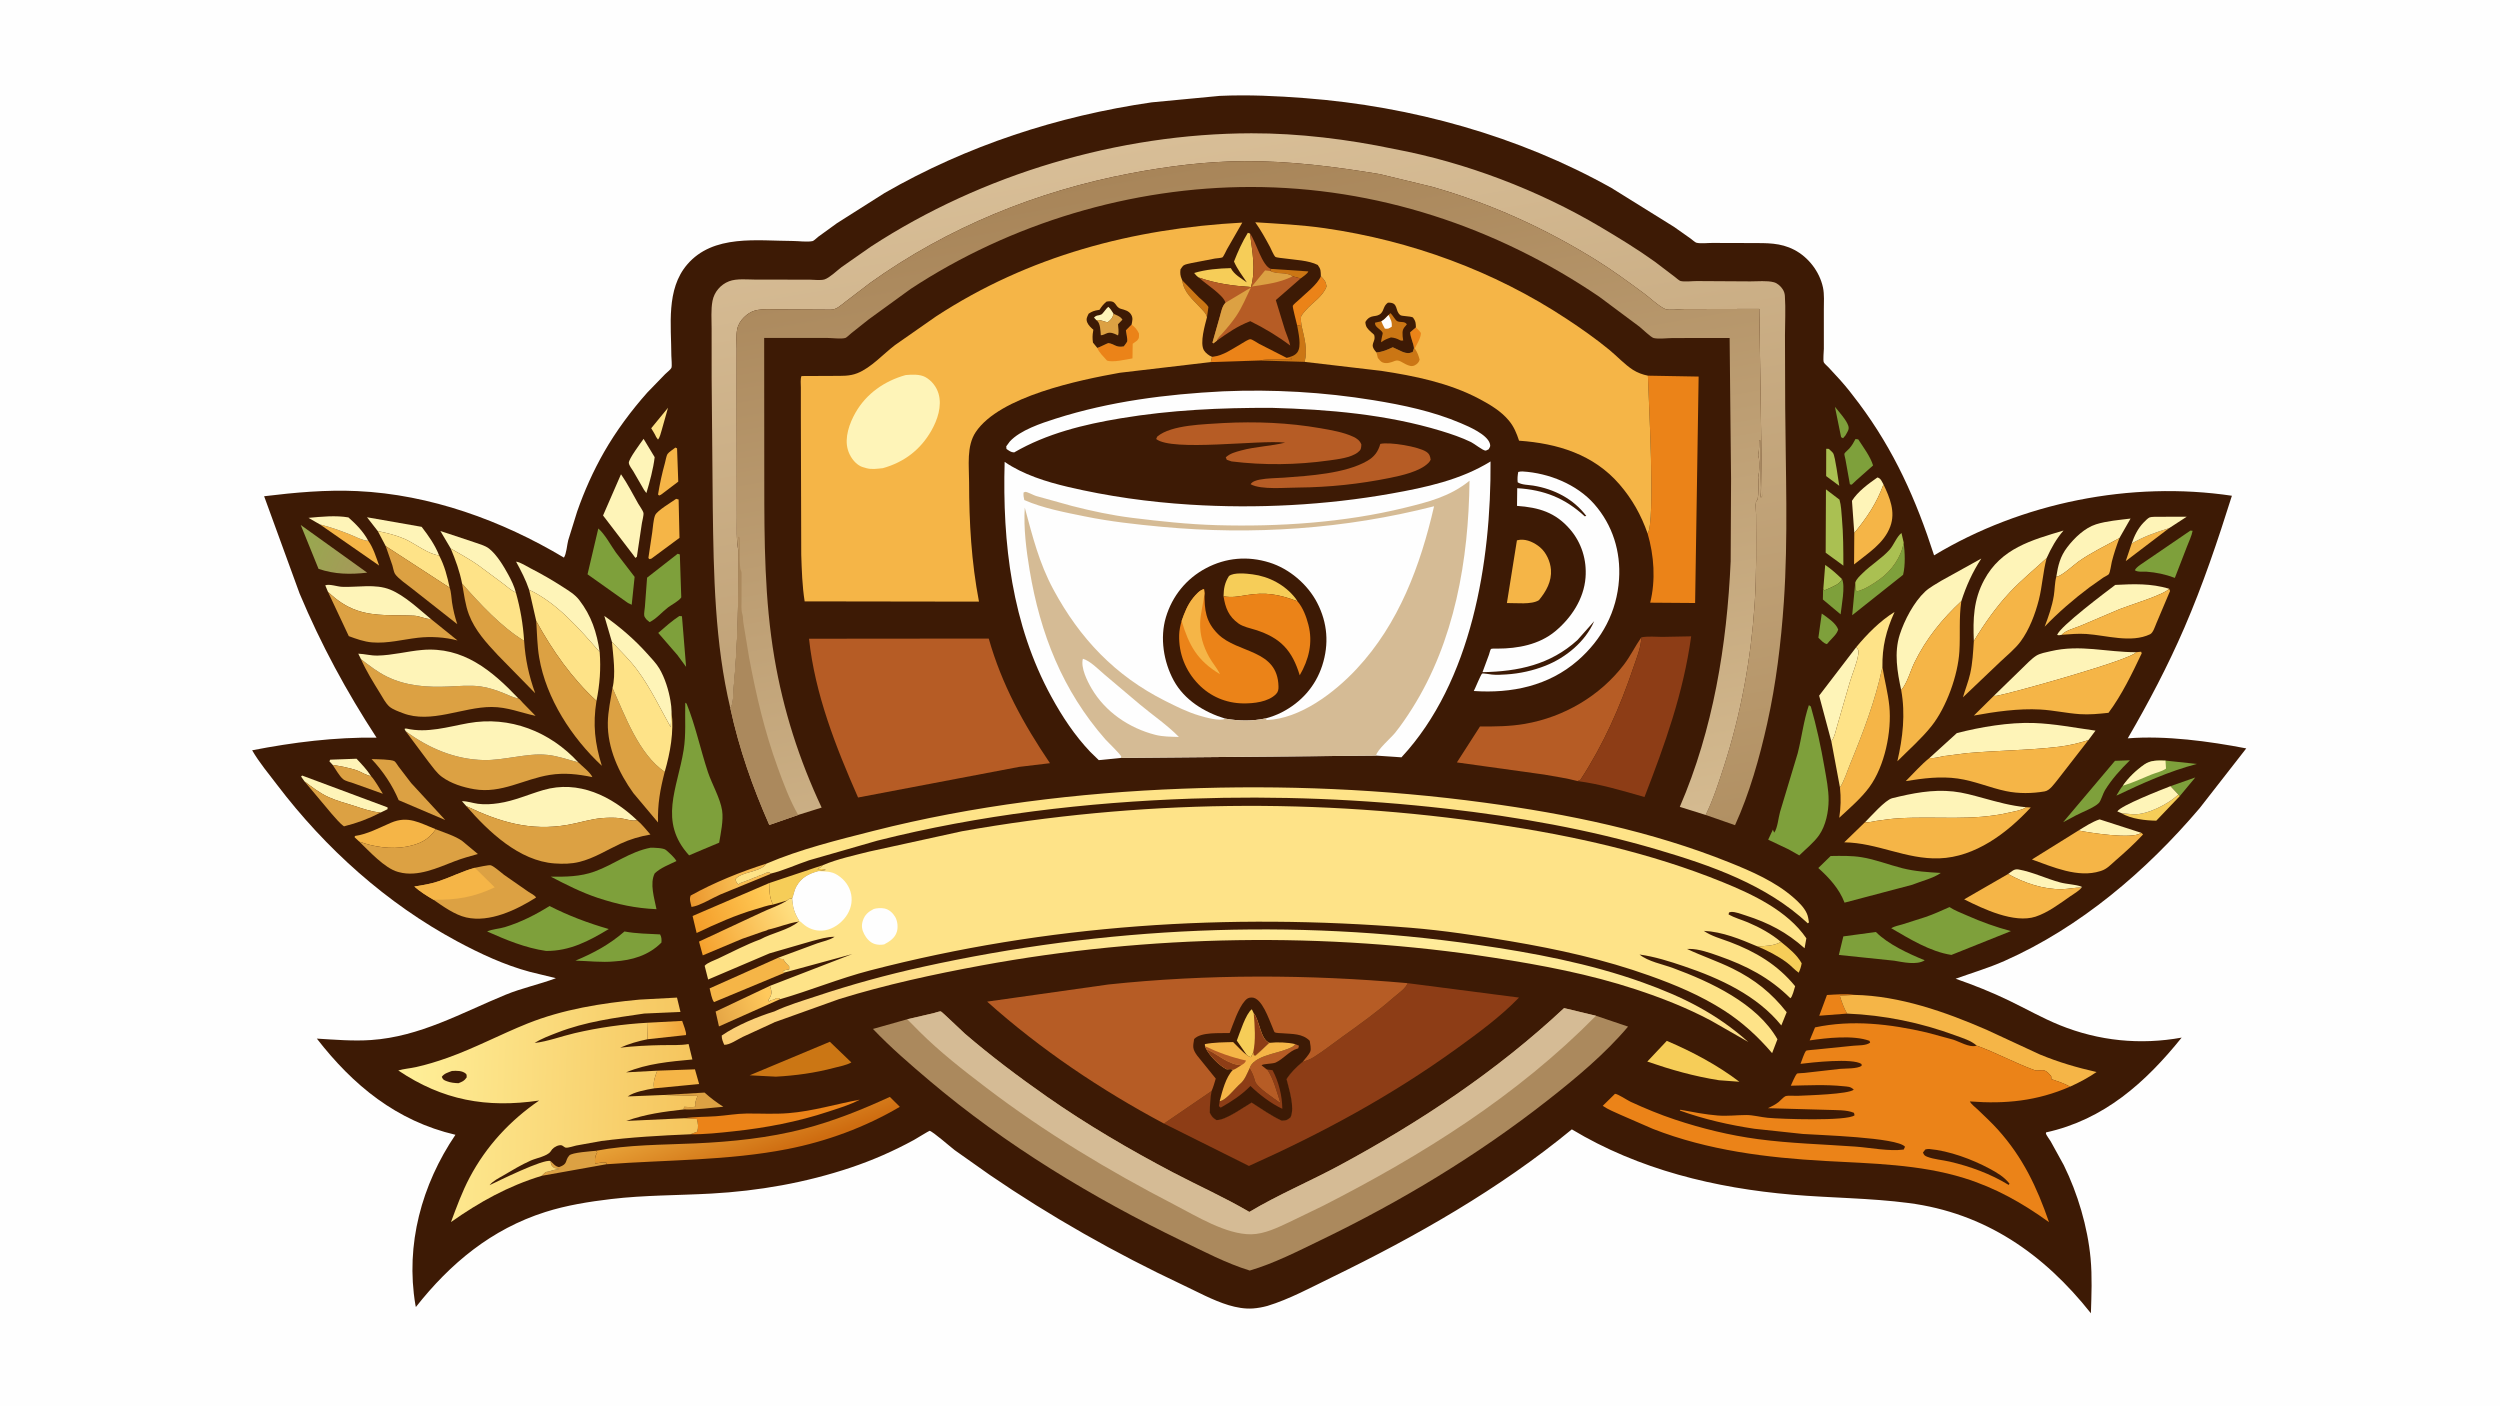 <svg version="1.1" xmlns="http://www.w3.org/2000/svg" style="display: block;" viewBox="0 0 2048 1152" width="1820" height="1024">
<defs>
	<linearGradient id="Gradient1" gradientUnits="userSpaceOnUse" x1="558.843" y1="841.643" x2="531.697" y2="843.454">
		<stop class="stop0" offset="0" stop-opacity="1" stop-color="rgb(241,166,58)"/>
		<stop class="stop1" offset="1" stop-opacity="1" stop-color="rgb(249,194,88)"/>
	</linearGradient>
	<linearGradient id="Gradient2" gradientUnits="userSpaceOnUse" x1="565.581" y1="733.556" x2="603.276" y2="725.255">
		<stop class="stop0" offset="0" stop-opacity="1" stop-color="rgb(235,151,46)"/>
		<stop class="stop1" offset="1" stop-opacity="1" stop-color="rgb(247,188,82)"/>
	</linearGradient>
	<linearGradient id="Gradient3" gradientUnits="userSpaceOnUse" x1="587.89" y1="832.334" x2="628.933" y2="815.24">
		<stop class="stop0" offset="0" stop-opacity="1" stop-color="rgb(230,167,70)"/>
		<stop class="stop1" offset="1" stop-opacity="1" stop-color="rgb(255,201,92)"/>
	</linearGradient>
	<linearGradient id="Gradient4" gradientUnits="userSpaceOnUse" x1="246.846" y1="445.746" x2="295.263" y2="466.383">
		<stop class="stop0" offset="0" stop-opacity="1" stop-color="rgb(152,168,79)"/>
		<stop class="stop1" offset="1" stop-opacity="1" stop-color="rgb(165,153,89)"/>
	</linearGradient>
	<linearGradient id="Gradient5" gradientUnits="userSpaceOnUse" x1="570.324" y1="757.465" x2="630.241" y2="731.09">
		<stop class="stop0" offset="0" stop-opacity="1" stop-color="rgb(244,158,42)"/>
		<stop class="stop1" offset="1" stop-opacity="1" stop-color="rgb(255,203,87)"/>
	</linearGradient>
	<linearGradient id="Gradient6" gradientUnits="userSpaceOnUse" x1="575.979" y1="781.851" x2="650.789" y2="742.271">
		<stop class="stop0" offset="0" stop-opacity="1" stop-color="rgb(245,160,44)"/>
		<stop class="stop1" offset="1" stop-opacity="1" stop-color="rgb(255,225,131)"/>
	</linearGradient>
	<linearGradient id="Gradient7" gradientUnits="userSpaceOnUse" x1="617.898" y1="951.436" x2="601.248" y2="904.136">
		<stop class="stop0" offset="0" stop-opacity="1" stop-color="rgb(206,108,16)"/>
		<stop class="stop1" offset="1" stop-opacity="1" stop-color="rgb(231,161,55)"/>
	</linearGradient>
	<linearGradient id="Gradient8" gradientUnits="userSpaceOnUse" x1="1006.86" y1="888.378" x2="1017.6" y2="755.29">
		<stop class="stop0" offset="0" stop-opacity="1" stop-color="rgb(250,204,115)"/>
		<stop class="stop1" offset="1" stop-opacity="1" stop-color="rgb(255,237,155)"/>
	</linearGradient>
	<linearGradient id="Gradient9" gradientUnits="userSpaceOnUse" x1="571.368" y1="911.247" x2="326.115" y2="902.844">
		<stop class="stop0" offset="0" stop-opacity="1" stop-color="rgb(245,196,92)"/>
		<stop class="stop1" offset="1" stop-opacity="1" stop-color="rgb(255,240,154)"/>
	</linearGradient>
	<linearGradient id="Gradient10" gradientUnits="userSpaceOnUse" x1="1084.53" y1="732.519" x2="977.621" y2="109.006">
		<stop class="stop0" offset="0" stop-opacity="1" stop-color="rgb(177,144,99)"/>
		<stop class="stop1" offset="1" stop-opacity="1" stop-color="rgb(216,190,151)"/>
	</linearGradient>
	<linearGradient id="Gradient11" gradientUnits="userSpaceOnUse" x1="980.233" y1="132.916" x2="1083.43" y2="719.033">
		<stop class="stop0" offset="0" stop-opacity="1" stop-color="rgb(168,133,89)"/>
		<stop class="stop1" offset="1" stop-opacity="1" stop-color="rgb(212,186,144)"/>
	</linearGradient>
</defs>
<path transform="translate(0,0)" fill="rgb(254,254,254)" d="M -0 -0 L 2048 0 L 2048 1152 L -0 1152 L -0 -0 z"/>
<path transform="translate(0,0)" fill="rgb(61,26,5)" d="M 999.161 78.409 C 1022.8 77.341 1045.8 78.464 1069.39 80.272 C 1156.3 86.934 1243.91 111.154 1320.14 153.857 L 1371.37 185.719 L 1385.1 195.404 C 1386.17 196.172 1388.64 198.435 1389.69 198.701 C 1393.2 199.586 1398.93 198.844 1402.71 198.88 L 1434.95 198.971 C 1447.38 199.032 1458.38 198.574 1469.8 204.489 C 1481.53 210.569 1490.65 222.482 1493.4 235.447 C 1494.59 241.094 1494.07 247.55 1494.09 253.318 L 1494.1 285.587 C 1494.09 287.722 1493.3 295.016 1494.07 296.686 C 1494.58 297.782 1496.97 299.773 1497.86 300.734 L 1507.45 311.142 C 1512.93 317.25 1517.94 323.717 1522.85 330.288 C 1551.76 368.984 1569.64 409.075 1584.4 454.797 C 1656.23 411.535 1745.6 393.651 1828.37 405.978 C 1816.82 442.682 1804.65 478.911 1789.35 514.266 C 1775.89 545.374 1760.1 575.446 1743.05 604.711 C 1774.24 602.273 1809.55 607.071 1840.13 612.95 L 1802.03 661.822 C 1758.31 713.309 1704.16 759.549 1642.03 787.073 C 1628.92 792.878 1615.47 796.82 1602.04 801.646 C 1616.94 806.802 1631.51 812.641 1645.72 819.491 C 1659.52 826.145 1673.09 833.869 1687.28 839.634 C 1719.27 852.627 1753.36 856.034 1787.22 849.862 C 1757.54 886.759 1723.54 917.138 1676.12 927.526 C 1676.08 927.796 1675.97 928.065 1676.01 928.335 C 1676.19 929.681 1679.07 933.432 1679.86 934.755 L 1690.63 954.314 C 1702.07 977.57 1710.19 1004.86 1712.6 1030.71 C 1713.99 1045.67 1713.34 1060.72 1712.87 1075.7 C 1674.23 1026.92 1626.14 993.562 1563.63 985.381 C 1532.17 981.264 1499.95 981.256 1468.32 978.558 C 1405.09 973.165 1342.45 958.023 1287.65 925.035 C 1228.26 973.909 1160.1 1012.63 1091.14 1046.18 C 1074.27 1054.39 1056.18 1064.22 1038.24 1069.67 C 1034.48 1070.7 1030.42 1071.45 1026.54 1071.74 C 1019.83 1072.24 1012.91 1070.98 1006.5 1069.05 C 993.704 1065.19 980.643 1057.99 968.495 1052.28 C 913.99 1026.62 860.63 996.464 810.89 962.407 L 782.104 942.075 C 778.678 939.492 764.352 926.872 761.53 926.214 C 761.193 926.136 750.175 932.906 748.678 933.722 C 732.049 942.789 714.917 950.319 696.95 956.343 C 659.853 968.779 621.5 975.5 582.47 977.652 C 555.21 979.154 527.777 978.879 500.625 982.117 C 482.471 984.282 464.117 987.202 446.658 992.757 C 402.623 1006.77 368.878 1034.77 340.679 1070.58 L 340.281 1068.7 C 332.012 1019.49 345.462 970.279 373.098 929.477 C 324.85 918.158 289.324 889.082 259.557 850.684 C 274.369 851.577 289.164 852.86 304.009 851.848 C 344.067 849.116 377.905 829.653 414.159 814.762 C 427.712 809.196 441.846 806.297 455.412 801.196 L 434 795.97 C 413.266 790.413 393.29 781.086 374.444 770.96 C 316.721 739.945 266.646 694.946 227.061 642.887 C 220.075 633.699 212.347 624.497 206.557 614.504 C 240.083 607.953 274.285 603.704 308.465 604.132 C 283.788 566.311 262.932 527.771 245.432 486.086 L 216.371 406.377 C 241.748 403.299 267.056 400.972 292.649 402.157 C 352.297 404.92 411.041 426.203 461.96 456.644 C 464.055 453.582 464.473 446.312 465.465 442.514 L 472.787 418.961 C 478.715 401.971 485.989 385.669 494.932 370.051 C 504.822 352.778 517.075 336.289 530.292 321.415 L 544.96 306.278 C 546.046 305.191 549.454 302.521 549.999 301.259 C 550.672 299.699 549.974 293.272 549.969 291.288 C 549.904 266.382 545.521 236.87 562.948 216.546 C 584.332 191.609 620.303 197.176 649.593 197.27 C 654.153 197.285 661.491 198.338 665.788 197.331 C 666.721 197.113 669.451 194.46 670.336 193.788 L 685.696 182.661 L 724.648 157.966 C 792.117 119.152 866.488 94.89 943.435 83.707 L 999.161 78.409 z"/>
<path transform="translate(0,0)" fill="rgb(126,160,59)" d="M 1778.03 643.888 L 1798.38 636.751 L 1785.68 652.03 L 1784.49 650.786 L 1778.03 643.888 z"/>
<path transform="translate(0,0)" fill="rgb(126,160,59)" d="M 1503.16 333.109 C 1506.4 337.151 1512.52 343.795 1514.13 348.663 C 1515.18 351.841 1513.24 353.785 1511.77 356.595 L 1509.82 358.851 L 1508.24 358 L 1503.16 333.109 z"/>
<path transform="translate(0,0)" fill="rgb(203,118,20)" d="M 1041.16 220.155 L 1071.8 222.195 C 1071.03 224.249 1067.27 226.512 1065.49 227.959 L 1058.93 226.223 C 1053.9 222.497 1045.95 224.861 1040.56 221.858 L 1041.16 220.155 z"/>
<path transform="translate(0,0)" fill="rgb(254,227,136)" d="M 547.235 333.901 L 542.048 352.292 C 541.275 354.732 540.677 357.964 539.031 359.955 L 537.5 357.808 C 536.44 355.345 534.835 352.997 533.476 350.679 L 547.235 333.901 z"/>
<path transform="translate(0,0)" fill="rgb(203,118,20)" d="M 968.529 229.545 L 982.107 243.382 C 984.681 245.816 988.17 248.348 989.944 251.374 L 988.744 259.75 C 988.051 256.474 985.563 254.382 983.368 251.986 C 976.995 245.029 969.692 239.359 968.529 229.545 z"/>
<path transform="translate(0,0)" fill="rgb(170,192,82)" d="M 1493.65 482.302 L 1495.2 462.626 C 1500.28 466.096 1504.53 469.931 1508.94 474.194 C 1507.46 478.266 1501.82 480.234 1497.88 482.075 L 1494.49 483.497 L 1493.65 482.302 z"/>
<path transform="translate(0,0)" fill="rgb(170,192,82)" d="M 1496.03 367.5 L 1498.11 367.556 C 1499.13 368.567 1500.92 369.95 1501.69 371.108 C 1503.49 373.844 1505.93 393.553 1506.72 397.849 L 1495.98 389.876 L 1496.03 367.5 z"/>
<path transform="translate(0,0)" fill="rgb(254,244,184)" d="M 272.51 626.45 L 269.824 623.5 L 270.5 622.192 L 292.08 621.411 C 296.345 625.934 300.51 630.271 303.886 635.525 C 300.953 635.611 295.475 631.955 292.31 630.911 C 285.822 628.77 279.228 627.575 272.51 626.45 z"/>
<path transform="translate(0,0)" fill="rgb(245,181,71)" d="M 1746.27 445.108 C 1755.93 439.515 1766.27 435.79 1776.91 432.554 L 1741.41 459.533 L 1746.27 445.108 z"/>
<path transform="translate(0,0)" fill="rgb(203,118,20)" d="M 1062.55 266.142 L 1066.31 267.001 C 1068.55 276.983 1071.36 286.062 1068.77 296.307 L 1031.86 295.171 C 1039.69 293.579 1049.44 294.582 1057.5 294.541 L 1058.49 293.5 L 1053.96 292.989 C 1057.2 292.245 1060.69 291.325 1062.78 288.5 C 1066.49 283.492 1063.56 272.102 1062.55 266.142 z"/>
<path transform="translate(0,0)" fill="rgb(220,161,67)" d="M 543.562 896.872 L 577.19 894.898 C 582.065 899.327 587.024 902.971 592.553 906.542 C 582.044 907.346 570.799 909.097 560.289 908.681 C 559.953 907.791 560.279 907.428 560.551 906.544 C 563.371 906.643 566.757 907.136 569.5 906.51 C 569.218 903.524 569.973 901.417 571.024 898.694 L 571.434 897.646 L 543.562 896.872 z"/>
<path transform="translate(0,0)" fill="rgb(246,205,88)" d="M 1784.49 650.786 L 1785.68 652.03 L 1766.44 672.166 C 1757.96 672.057 1745.42 670.756 1738.11 666.086 L 1747.76 666.946 C 1759.1 667.378 1776.43 658.481 1784.49 650.786 z"/>
<path transform="translate(0,0)" fill="rgb(126,160,59)" d="M 1492.38 502.476 C 1497.06 505.789 1503.89 510.176 1505.84 515.5 C 1505.01 519.066 1501.18 522.387 1498.73 525.077 L 1496.65 527.5 C 1493.84 526.969 1491.73 524.198 1489.62 522.273 L 1492.38 502.476 z"/>
<path transform="translate(0,0)" fill="rgb(235,131,24)" d="M 1513.17 830.193 L 1490.32 831.95 L 1496.64 814.959 C 1504.13 814.54 1511.59 813.9 1519.06 814.87 L 1507.17 815.54 C 1508.75 820.626 1510.43 825.591 1513.17 830.193 z"/>
<path transform="translate(0,0)" fill="rgb(126,160,59)" d="M 1508.94 474.194 C 1511.87 479.636 1508.52 496.545 1507.82 503.133 L 1493.3 490.964 L 1493.48 482.399 L 1493.65 482.302 L 1494.49 483.497 L 1497.88 482.075 C 1501.82 480.234 1507.46 478.266 1508.94 474.194 z"/>
<path transform="translate(0,0)" fill="rgb(246,205,88)" d="M 1458.98 771.476 C 1465.2 776.513 1472.03 781.899 1475.94 789 C 1475.41 791.877 1474.74 794.037 1473.5 796.685 C 1470.03 794.259 1467.3 790.997 1463.9 788.471 C 1456.54 783.002 1448.06 778.609 1439.6 775.123 C 1446.3 774.878 1452.96 774.791 1458.98 771.476 z"/>
<path transform="translate(0,0)" fill="rgb(254,244,184)" d="M 1702.71 680.2 C 1708.27 676.858 1713.8 673.114 1720 671.095 L 1754.04 682.074 L 1753.61 682.446 C 1746.06 687.427 1711.72 682.046 1702.71 680.2 z"/>
<path transform="translate(0,0)" fill="rgb(220,161,67)" d="M 272.51 626.45 C 279.228 627.575 285.822 628.77 292.31 630.911 C 295.475 631.955 300.953 635.611 303.886 635.525 C 307.633 639.716 310.58 645.382 313.65 650.126 L 289.309 641.403 C 287.024 640.595 282.982 639.722 281.125 638.199 C 277.95 635.596 274.936 629.896 272.51 626.45 z"/>
<path transform="translate(0,0)" fill="rgb(220,161,67)" d="M 450.973 950.992 C 453.328 953.035 454.729 955.423 458 955.953 C 465.636 953.285 462.436 950.842 466.373 946.406 C 468.526 943.979 484.218 943.006 488.233 942.577 L 489.271 943.885 L 488.884 944.538 C 487.227 947.512 487.299 949.675 487.5 953 C 491.034 952.832 494.058 951.325 496.966 952.539 L 496.741 953.612 L 443.652 963.118 L 447.005 960.005 C 450.091 959.729 453.006 958.228 456.034 957.848 L 458.5 957.51 L 454.078 956.699 C 451.471 954.466 451.49 954.395 450.973 950.992 z"/>
<path transform="translate(0,0)" fill="rgb(245,181,71)" d="M 262.109 429.487 C 270.518 431.569 278.507 434.45 286.551 437.648 C 290.906 439.38 297.019 442.733 301.707 442.875 C 305.826 448.656 308.194 456.529 310.578 463.165 L 262.109 429.487 z"/>
<path transform="translate(0,0)" fill="url(#Gradient1)" d="M 530.771 837.669 L 558.824 836.169 C 559.559 838.508 562.633 845.869 561.949 847.794 L 530.399 851.207 L 530.771 837.669 z"/>
<path transform="translate(0,0)" fill="rgb(254,244,184)" d="M 1645.03 715.849 C 1648.1 713.738 1649.85 711.444 1653.65 712.13 C 1665.23 714.226 1676.33 719.701 1687.71 722.756 C 1693.4 724.282 1699.88 724.254 1705.31 726.246 L 1705.13 727.113 C 1699.88 726.712 1694.69 728.17 1689.47 728.287 C 1674.25 728.629 1658.2 723.231 1645.03 715.849 z"/>
<path transform="translate(0,0)" fill="rgb(235,131,24)" d="M 1082.05 226.163 C 1084.81 228.951 1086.18 230.533 1086.74 234.5 C 1083.53 243.05 1075.18 247.532 1069.45 254.257 C 1068.47 255.409 1065.99 258.071 1065.79 259.5 C 1065.49 261.67 1065.92 264.85 1066.31 267.001 L 1062.55 266.142 C 1062.12 263.94 1058.64 251.219 1059.08 250.329 C 1059.71 249.051 1062.64 246.836 1063.76 245.752 C 1069.24 240.457 1079.17 233.074 1082.05 226.163 z"/>
<path transform="translate(0,0)" fill="rgb(245,181,71)" d="M 553.295 366.5 L 554.645 367.16 L 555.628 394.418 L 541.5 405.11 L 539.993 405.796 L 539.057 405 C 540.502 396.184 542.352 387.573 544.76 378.967 C 545.261 377.175 545.891 373.198 546.839 371.763 C 547.825 370.269 551.789 367.728 553.295 366.5 z"/>
<path transform="translate(0,0)" fill="rgb(254,244,184)" d="M 262.109 429.487 L 252.696 424.093 C 263.124 423.129 275.085 421.914 285.438 423.73 C 291.827 429.389 297.617 435.286 301.707 442.875 C 297.019 442.733 290.906 439.38 286.551 437.648 C 278.507 434.45 270.518 431.569 262.109 429.487 z"/>
<path transform="translate(0,0)" fill="rgb(254,244,184)" d="M 1746.27 445.108 C 1748.46 438.841 1751.29 432.844 1755.96 428 C 1756.96 426.955 1759.69 424.136 1761.04 423.687 C 1762.87 423.072 1766.61 423.291 1768.66 423.205 L 1791.36 423.157 L 1776.91 432.554 C 1766.27 435.79 1755.93 439.515 1746.27 445.108 z"/>
<path transform="translate(0,0)" fill="rgb(126,160,59)" d="M 556.524 504.5 L 558.658 504.687 L 562.044 546.15 L 554.889 536.419 L 539.231 518.352 C 544.829 513.527 550.313 508.535 556.524 504.5 z"/>
<path transform="translate(0,0)" fill="rgb(245,181,71)" d="M 538.409 876.958 L 569.308 875.862 L 572.725 887.903 L 535.818 891.448 C 534.9 885.863 536.506 882.142 538.409 876.958 z"/>
<path transform="translate(0,0)" fill="rgb(254,244,184)" d="M 1738.11 666.086 L 1734.5 664.566 C 1737.48 659.665 1770.66 646.819 1778.03 643.888 L 1784.49 650.786 C 1776.43 658.481 1759.1 667.378 1747.76 666.946 L 1738.11 666.086 z"/>
<path transform="translate(0,0)" fill="rgb(254,244,184)" d="M 527.225 359.366 L 536.301 374.379 C 535.204 383.817 532.275 394.709 529.5 403.811 L 527.5 401.027 L 518.773 385.904 C 517.651 384.064 515.374 381.254 515.137 379.117 C 514.799 376.056 524.991 362.56 527.225 359.366 z"/>
<path transform="translate(0,0)" fill="rgb(126,160,59)" d="M 1520.02 359.5 L 1522.26 359.779 C 1526.37 366.125 1532.28 373.981 1534.42 381.162 L 1520.7 393.319 L 1516.9 396.908 L 1515.44 396.614 L 1511.78 376.175 C 1511.66 375.522 1510.72 372.038 1510.9 371.584 C 1511.3 370.554 1514.13 368.202 1514.98 367.253 C 1517.08 364.921 1518.57 362.258 1520.02 359.5 z"/>
<path transform="translate(0,0)" fill="rgb(246,205,88)" d="M 630.12 723.272 L 674.317 708.489 C 672.821 709.78 671.354 711.264 669.5 712 C 671.884 711.781 674.331 711.354 676.5 712.552 L 670.41 713.534 C 662.593 715.729 656.784 718.531 652.555 725.912 C 650.7 729.149 650.36 732.609 649.021 736.003 C 646.787 736.139 646.377 735.812 644.813 737.519 L 633.194 740.889 C 630.363 735.033 630.152 729.615 630.12 723.272 z"/>
<path transform="translate(0,0)" fill="url(#Gradient2)" d="M 631.119 715.572 L 630.916 715.939 L 590.199 732.593 C 583.493 735.515 573.434 741.822 566.5 742.841 C 565.813 739.585 564.49 736.616 565.779 733.5 C 584.625 722.962 607.217 713.832 627.878 707.345 L 627.44 707.916 C 621.722 714.678 607.497 713.82 602.492 720.057 C 603.142 722.399 603.23 722.882 605 724.5 L 605.422 724.037 C 606.749 722.723 609.464 722.382 611.219 721.504 C 612.2 721.014 612.974 720.822 614 720.51 C 614.79 720.269 615.484 719.872 616.219 719.504 C 617.2 719.014 617.974 718.822 619 718.51 C 619.79 718.269 620.484 717.872 621.219 717.504 C 622.2 717.014 622.974 716.822 624 716.51 C 624.79 716.269 625.484 715.872 626.219 715.504 C 627.825 714.701 628.805 714.389 630.593 714.643 L 631.119 715.572 z"/>
<path transform="translate(0,0)" fill="rgb(126,160,59)" d="M 1732.59 623.125 L 1744.83 622.671 C 1737.09 630.323 1730.08 637.962 1724.36 647.27 C 1722.77 649.864 1721.12 655.781 1719.46 657.575 C 1716.05 661.262 1705.31 665.324 1700.45 667.914 L 1690.12 673.425 L 1732.59 623.125 z"/>
<path transform="translate(0,0)" fill="rgb(254,244,184)" d="M 249.427 639.961 L 246.638 636.005 L 247.5 635.179 L 317.5 661.273 L 317.5 662.733 L 311.87 665.482 C 304.268 664.854 297.617 662.444 290.435 660.126 C 283.404 657.857 275.712 655.89 269 652.8 C 261.968 649.563 255.571 644.612 249.427 639.961 z"/>
<path transform="translate(0,0)" fill="rgb(254,244,184)" d="M 1519.03 436.507 L 1517.14 410.116 C 1521.84 402.535 1530.77 396.032 1538 390.989 C 1540.89 391.772 1541.48 394.21 1542.96 396.72 C 1537.26 412.302 1529.48 423.746 1519.03 436.507 z"/>
<path transform="translate(0,0)" fill="rgb(126,160,59)" d="M 1559.5 444.305 C 1560.49 452.685 1560.99 462.502 1559.01 470.751 L 1517.32 503.853 L 1519.82 477.088 L 1520.22 483.5 L 1521.5 484.245 C 1527.67 482.694 1534.59 478.196 1539.79 474.462 C 1549.5 467.487 1557.62 456.178 1559.5 444.305 z"/>
<path transform="translate(0,0)" fill="rgb(235,131,24)" d="M 992.892 292.169 L 993.837 292.068 C 1002.22 291.123 1009.88 285.443 1017.11 281.336 C 1018.58 280.503 1022.85 277.606 1024.37 277.753 C 1026.01 277.913 1029.83 280.655 1031.56 281.575 L 1053.96 292.989 L 1058.49 293.5 L 1057.5 294.541 C 1049.44 294.582 1039.69 293.579 1031.86 295.171 L 991.874 296.474 L 992.892 292.169 z"/>
<path transform="translate(0,0)" fill="rgb(126,160,59)" d="M 1739.02 643.497 C 1743.63 636.899 1749.93 630.861 1756.5 626.248 C 1761.98 622.397 1767.55 622.886 1773.97 622.94 L 1799.7 625.683 C 1776.94 631.617 1754.93 641.57 1733.74 651.641 C 1735.39 648.855 1736.95 645.995 1739.02 643.497 z"/>
<path transform="translate(0,0)" fill="rgb(254,244,184)" d="M 1739.02 643.497 C 1743.63 636.899 1749.93 630.861 1756.5 626.248 C 1761.98 622.397 1767.55 622.886 1773.97 622.94 L 1774.4 629.5 C 1770.76 632.01 1766.18 632.856 1762.12 634.5 C 1754.17 637.714 1747.35 641.095 1739.02 643.497 z"/>
<path transform="translate(0,0)" fill="rgb(220,161,67)" d="M 249.427 639.961 C 255.571 644.612 261.968 649.563 269 652.8 C 275.712 655.89 283.404 657.857 290.435 660.126 C 297.617 662.444 304.268 664.854 311.87 665.482 C 302.117 670.536 292.471 674.161 281.805 676.799 C 278.148 674.248 274.877 669.96 271.805 666.648 L 249.427 639.961 z"/>
<path transform="translate(0,0)" fill="rgb(170,192,82)" d="M 1519.82 477.088 C 1520.9 473.97 1523.52 471.741 1525.81 469.453 C 1532.65 462.629 1541.36 457.45 1547.81 450.366 C 1551.33 446.507 1553.78 439.403 1557.7 436.5 L 1559.5 444.305 C 1557.62 456.178 1549.5 467.487 1539.79 474.462 C 1534.59 478.196 1527.67 482.694 1521.5 484.245 L 1520.22 483.5 L 1519.82 477.088 z"/>
<path transform="translate(0,0)" fill="url(#Gradient3)" d="M 638.793 818.504 L 588.976 840.705 L 586.231 828.51 L 630.758 807.465 C 632.136 812.095 632.793 813.336 630.335 817.724 L 629.492 819.067 L 630 820.5 L 630.422 820.037 C 631.314 819.153 631.884 819.097 633.078 818.926 C 634.337 818.746 634.969 818.212 636 817.51 L 638.493 817.584 L 638.793 818.504 z"/>
<path transform="translate(0,0)" fill="rgb(254,244,184)" d="M 309.474 434.922 L 300.659 423.603 L 345.409 431.443 C 351.026 438.697 356.346 446.247 359.715 454.835 C 351.094 454.084 339.884 445.052 331.609 441.411 C 324.553 438.306 316.999 436.456 309.474 434.922 z"/>
<path transform="translate(0,0)" fill="rgb(170,192,82)" d="M 1495.82 400.738 L 1506.9 409.163 C 1508.33 414.015 1508.47 419.497 1508.91 424.531 C 1510.05 437.421 1510.08 450.318 1510.09 463.249 L 1495.59 452.637 L 1495.82 400.738 z"/>
<path transform="translate(0,0)" fill="rgb(126,160,59)" d="M 1794.4 434.5 L 1796.19 434.688 C 1795.43 438.945 1793.16 443.341 1791.64 447.42 L 1781.64 473.279 C 1773.85 470.32 1766.54 468.805 1758.24 468.168 C 1755.52 468.115 1751.1 468.633 1748.87 467 C 1749.97 464.214 1756.11 460.765 1758.58 458.954 L 1794.4 434.5 z"/>
<path transform="translate(0,0)" fill="url(#Gradient4)" d="M 246.355 429.919 L 300.803 468.988 C 287.028 470.551 274.157 470.391 260.941 465.868 L 246.355 429.919 z"/>
<path transform="translate(0,0)" fill="rgb(245,181,71)" d="M 553.904 408.5 L 555.928 409.047 L 556.638 440.48 L 533.619 457.5 L 532.028 457.905 L 531.162 457 L 534.303 435.952 C 534.911 432.115 535.188 425.222 536.747 421.812 C 538.46 418.065 550.182 411.203 553.904 408.5 z"/>
<path transform="translate(0,0)" fill="rgb(220,161,67)" d="M 304.392 621.701 L 305.056 621.722 C 308.736 621.863 320.465 621.874 323.117 623.426 C 324.033 623.962 325.726 626.794 326.448 627.772 L 336.78 641.286 L 364.749 671.63 L 326.589 655.349 C 321.493 643.132 313.519 631.243 304.392 621.701 z"/>
<path transform="translate(0,0)" fill="rgb(246,205,88)" d="M 982.055 227.229 C 980.441 226.121 979.435 225.047 978.244 223.5 C 987.581 220.581 998.577 219.741 1008.31 219.5 C 1010.93 224.766 1016.8 227.836 1021.42 231.216 C 1017.56 225.376 1013.73 220.637 1010.88 214.119 C 1014.06 205.977 1017.63 198.009 1022.23 190.565 L 1024.02 191.159 C 1025.77 205.663 1028.93 220.609 1024.81 235.015 C 1009.78 233.987 996.388 232.188 982.055 227.229 z"/>
<path transform="translate(0,0)" fill="rgb(245,181,71)" d="M 642.674 796.555 L 642.635 796.77 L 584.935 820.765 C 582.971 818.436 582.154 812.62 581.321 809.539 L 637.459 784.475 L 638.271 784.9 C 639.391 785.46 640.278 785.47 641.51 785.5 L 641.893 786.101 C 643.251 788.195 644.692 789.801 646.51 791.5 L 646.5 794 C 644.535 794.3 642.808 794.407 641.163 795.614 L 642.674 796.555 z"/>
<path transform="translate(0,0)" fill="rgb(254,227,136)" d="M 309.474 434.922 C 316.999 436.456 324.553 438.306 331.609 441.411 C 339.884 445.052 351.094 454.084 359.715 454.835 C 364.175 463.321 366.403 471.987 368.348 481.309 L 315.991 447.256 L 309.474 434.922 z"/>
<path transform="translate(0,0)" fill="rgb(254,244,184)" d="M 369.239 449.199 L 360.754 434.854 L 387.995 443.906 C 391.946 445.307 397.339 446.673 400.617 449.248 C 406.986 454.251 412.646 463.704 416.474 470.767 C 418.973 475.377 421.285 480.163 422.596 485.26 C 418.941 483.764 415.216 480.282 412.019 477.885 L 391.67 462.808 C 384.558 457.782 376.726 453.649 369.239 449.199 z"/>
<path transform="translate(0,0)" fill="rgb(126,160,59)" d="M 511.567 762.921 C 521.336 764.755 530.876 764.776 540.745 765.321 C 542.014 767.654 541.987 769.389 541.863 772 C 531.348 782.568 517.727 786.558 503.249 787.451 C 493.152 788.44 481.641 787.086 471.421 786.809 C 486.273 780.635 499.371 773.55 511.567 762.921 z"/>
<path transform="translate(0,0)" fill="rgb(126,160,59)" d="M 1536.74 763.352 C 1546.78 773.462 1563.6 781.178 1576.75 786.541 C 1570.13 790.718 1558.82 788.041 1551.78 786.871 L 1506.38 782.149 L 1510.06 766.952 L 1536.74 763.352 z"/>
<path transform="translate(0,0)" fill="rgb(254,244,184)" d="M 1520.67 529.962 C 1522.44 532.365 1522.82 532.675 1522.33 535.775 C 1521.14 543.452 1517.47 551.646 1515.23 559.156 L 1505.17 593.92 C 1503.92 598.047 1502.93 603.781 1500.25 607.175 L 1490.23 569.745 L 1520.67 529.962 z"/>
<path transform="translate(0,0)" fill="rgb(245,181,71)" d="M 294.292 689.28 L 290.5 685.764 L 290.746 684.696 C 301.058 683.225 310.738 677.962 320.219 673.875 C 334.307 667.802 343.844 673.985 356.997 679.189 C 350.875 688.101 343.412 691.488 332.845 693.475 C 320.527 695.792 305.862 693.671 294.292 689.28 z"/>
<path transform="translate(0,0)" fill="rgb(245,181,71)" d="M 1542.96 396.72 C 1548.11 407.494 1552.96 419.109 1548.54 431.091 C 1543.33 445.244 1530.1 453.065 1518.85 462.227 L 1519.03 436.507 C 1529.48 423.746 1537.26 412.302 1542.96 396.72 z"/>
<path transform="translate(0,0)" fill="url(#Gradient5)" d="M 633.194 740.889 C 628.7 741.489 623.808 743.301 619.433 744.561 C 602.778 749.358 586.315 756.747 570.682 764.164 L 567.362 750.234 L 630.12 723.272 C 630.152 729.615 630.363 735.033 633.194 740.889 z"/>
<path transform="translate(0,0)" fill="rgb(246,205,88)" d="M 1365.44 852.525 C 1386.16 861.318 1406.98 872.405 1424.9 886.029 L 1408.17 884.794 C 1387.48 881.491 1369.26 876.301 1349.46 869.499 L 1365.44 852.525 z"/>
<path transform="translate(0,0)" fill="rgb(254,244,184)" d="M 1684.52 472.291 C 1685.96 463.036 1687.71 455.659 1693.56 448.048 C 1699.36 440.502 1707.81 432.274 1717.15 429.35 C 1725.81 426.638 1736.31 425.795 1745.36 424.656 L 1736.25 440.631 C 1724.8 447.07 1713.26 452.344 1702.49 460.031 C 1698.74 462.711 1688.76 472.122 1684.52 472.291 z"/>
<path transform="translate(0,0)" fill="rgb(126,160,59)" d="M 555.153 453.5 L 556.918 454.047 L 558.093 489.242 C 556.181 492.23 550.213 495.203 547.268 497.44 C 542.257 501.247 537.813 506.781 532.132 509.5 L 529.63 507.363 C 529.131 506.786 527.996 505.24 527.811 504.5 C 527.369 502.729 528.179 498.857 528.308 496.901 L 530.093 473.083 L 555.153 453.5 z"/>
<path transform="translate(0,0)" fill="rgb(203,118,20)" d="M 679.817 853.275 L 697.431 870.204 C 693.391 872.51 687.707 873.474 683.213 874.667 C 667.486 878.842 651.831 880.967 635.617 881.863 L 614.111 880.752 L 679.817 853.275 z"/>
<path transform="translate(0,0)" fill="rgb(220,161,67)" d="M 315.991 447.256 L 368.348 481.309 C 369.651 484.636 369.723 489.556 370.274 493.162 C 371.231 499.42 372.61 505.201 374.615 511.21 L 337.447 481.947 C 333.513 478.796 326.201 473.913 323.568 469.973 C 322.59 468.509 321.989 464.782 321.43 462.994 L 315.991 447.256 z"/>
<path transform="translate(0,0)" fill="rgb(254,244,184)" d="M 1689 519.868 C 1687.55 520.184 1686.66 520.474 1685.21 520 C 1687.45 513.131 1724.91 484.993 1732.83 479.024 C 1748.13 478.206 1761.98 477.729 1776.89 482.136 C 1773.5 486.845 1743.95 495.835 1736.61 498.764 L 1704.68 512.362 C 1700.44 514.169 1691.79 516.361 1689 519.868 z"/>
<path transform="translate(0,0)" fill="rgb(254,244,184)" d="M 508.724 388.365 C 513.972 395.895 518.283 404.444 522.822 412.436 C 523.893 414.321 526.678 418.046 527.113 420.024 C 527.478 421.687 526.146 426.522 525.845 428.415 L 521.727 456 L 520.5 456.9 L 518.768 454.518 L 494.015 422.15 L 508.724 388.365 z"/>
<path transform="translate(0,0)" fill="rgb(235,131,24)" d="M 560.691 915.913 C 569.303 914.612 578.069 914.902 586.747 914.266 C 594.885 913.669 603.448 912.144 611.562 912.074 C 623.182 911.975 634.321 912.695 646.016 911.744 C 665.887 910.127 684.801 904.318 704.289 900.704 C 696.394 904.982 687.057 907.703 678.542 910.522 C 653.308 918.873 627.618 923.752 601.209 926.599 C 589.538 927.856 577.375 929.214 565.639 929.048 L 570.255 927.243 L 571.116 927 C 572.295 922.992 571.881 920.503 570.837 916.5 L 560.691 915.913 z"/>
<path transform="translate(0,0)" fill="url(#Gradient6)" d="M 644.813 737.519 C 646.377 735.812 646.787 736.139 649.021 736.003 C 649.613 743.607 650.752 747.482 654.723 754.042 L 654.196 754.846 C 645.625 756.069 637.565 759.64 629.137 761.436 C 628.566 762.096 625.359 762.858 624.408 763.181 L 608 768.93 L 575.708 782.489 L 572.63 771.211 L 622.946 747.755 C 630.152 744.216 638.079 741.877 644.813 737.519 z"/>
<path transform="translate(0,0)" fill="rgb(126,160,59)" d="M 490.13 432.777 C 495.692 437.699 500.156 446.283 504.482 452.392 L 519.884 472.443 L 517.5 495.277 L 514.442 493.853 L 481.299 470.322 L 490.13 432.777 z"/>
<path transform="translate(0,0)" fill="rgb(254,244,184)" d="M 501.291 525.746 L 495.06 504.42 C 507.817 513.432 519.752 523.645 530.175 535.309 C 533.533 539.066 537.466 543.069 540.064 547.397 C 544.67 555.071 547.78 565.209 549.256 574.005 C 549.751 576.954 550.123 579.93 550.146 582.922 L 549.445 595.574 C 540.708 579.964 532.742 563.18 522.068 548.781 C 515.958 540.539 508.361 533.158 501.291 525.746 z"/>
<path transform="translate(0,0)" fill="rgb(254,244,184)" d="M 433.469 483.029 C 430.687 474.835 426.902 467.531 422.755 459.954 C 426.31 460.391 431.139 463.63 434.355 465.276 C 443.598 470.007 452.595 475.185 461.309 480.831 C 466.024 483.885 470.971 486.807 474.454 491.313 C 484.518 504.335 488.925 517.997 491.254 534.023 C 474.83 515.188 456.455 493.833 433.469 483.029 z"/>
<path transform="translate(0,0)" fill="rgb(254,244,184)" d="M 268.673 484.692 L 266.457 479.367 C 269.778 478.022 276.275 480.428 280.251 480.589 C 293.082 481.108 307.446 477.915 319.706 482.9 C 331.47 487.684 343.085 498.81 352.93 506.88 L 352.416 506.938 C 348.448 507.022 343.767 504.487 339.5 504.257 C 323.843 503.415 307.615 505.154 292.5 499.937 C 283.067 496.681 275.854 491.454 268.673 484.692 z"/>
<path transform="translate(0,0)" fill="rgb(245,181,71)" d="M 1684.52 472.291 C 1688.76 472.122 1698.74 462.711 1702.49 460.031 C 1713.26 452.344 1724.8 447.07 1736.25 440.631 C 1733.82 447.017 1731.7 453.376 1730.01 460 C 1729.42 462.318 1728.73 468.438 1727.56 470.195 C 1727.08 470.913 1724.04 472.354 1723.07 472.974 L 1711.64 481.048 C 1698.7 490.771 1686.18 501.529 1674.99 513.226 C 1678.12 504.962 1681.07 496.601 1682.49 487.845 C 1683.3 482.833 1683.2 477.145 1684.52 472.291 z"/>
<path transform="translate(0,0)" fill="rgb(245,181,71)" d="M 1242.66 442.5 L 1245.2 442.043 C 1251.07 441.465 1257.22 444.532 1261.59 448.195 C 1266.7 452.476 1270.03 459.889 1270.54 466.5 C 1271.27 476.096 1266.6 484.358 1260.7 491.5 C 1254.7 495.385 1241.86 493.755 1234.45 493.875 L 1242.66 442.5 z"/>
<path transform="translate(0,0)" fill="rgb(220,161,67)" d="M 378.535 477.909 C 393.04 494.393 410.595 513.448 429.366 524.846 C 430.404 540.369 433.201 553.138 438.428 567.784 L 407.887 536.595 C 398.59 526.652 389.106 516.334 384.173 503.399 C 381.129 495.418 380.066 486.287 378.535 477.909 z"/>
<path transform="translate(0,0)" fill="rgb(245,181,71)" d="M 1776.89 482.136 L 1777.7 483.989 L 1766.56 510.319 C 1765.43 512.88 1763.91 518.215 1761.36 519.441 C 1745.89 526.871 1725.49 520.309 1709.14 519.206 C 1702.39 518.751 1695.72 519.396 1689 519.868 C 1691.79 516.361 1700.44 514.169 1704.68 512.362 L 1736.61 498.764 C 1743.95 495.835 1773.5 486.845 1776.89 482.136 z"/>
<path transform="translate(0,0)" fill="rgb(254,227,136)" d="M 369.239 449.199 C 376.726 453.649 384.558 457.782 391.67 462.808 L 412.019 477.885 C 415.216 480.282 418.941 483.764 422.596 485.26 C 426.347 498.682 428.435 510.901 429.366 524.846 C 410.595 513.448 393.04 494.393 378.535 477.909 C 376.554 467.75 373.227 458.715 369.239 449.199 z"/>
<path transform="translate(0,0)" fill="rgb(220,161,67)" d="M 356.997 679.189 C 363.816 681.933 372.737 684.539 378.693 688.82 L 391.488 699.465 C 385.049 701.236 378.671 703.008 372.429 705.405 C 358.557 710.734 342.135 718.507 326.912 714.353 L 325.822 714.065 C 315.106 711.089 302.291 696.97 294.292 689.28 C 305.862 693.671 320.527 695.792 332.845 693.475 C 343.412 691.488 350.875 688.101 356.997 679.189 z"/>
<path transform="translate(0,0)" fill="rgb(220,161,67)" d="M 268.673 484.692 C 275.854 491.454 283.067 496.681 292.5 499.937 C 307.615 505.154 323.843 503.415 339.5 504.257 C 343.767 504.487 348.448 507.022 352.416 506.938 L 352.93 506.88 L 374.821 524.531 C 364.601 521.794 352.762 521.101 342.254 522.321 C 329.677 523.782 317.601 527.13 304.812 526.101 C 298.222 525.571 291.89 523.247 285.726 520.982 L 268.673 484.692 z"/>
<path transform="translate(0,0)" fill="rgb(254,244,184)" d="M 1633.33 569.902 L 1656.18 547.683 C 1659.87 544.19 1663.75 539.852 1668 537.079 C 1671.11 535.046 1676.29 534.175 1679.94 533.317 C 1704.2 527.611 1725.71 534.178 1749.96 534.149 C 1746.05 540.308 1648.76 567.443 1635.98 569.825 C 1635.06 569.999 1634.26 569.949 1633.33 569.902 z"/>
<path transform="translate(0,0)" fill="rgb(245,181,71)" d="M 1645.03 715.849 C 1658.2 723.231 1674.25 728.629 1689.47 728.287 C 1694.69 728.17 1699.88 726.712 1705.13 727.113 C 1702.98 729.819 1698.95 732.01 1696.06 734.037 C 1687.52 740.024 1677.53 747.526 1667.55 750.784 C 1649.96 756.53 1624.6 744.397 1609.05 736.608 L 1645.03 715.849 z"/>
<path transform="translate(0,0)" fill="rgb(245,181,71)" d="M 1754.04 682.074 C 1754.76 682.443 1755.06 682.881 1755.57 683.483 C 1748.36 691.233 1740.71 698.144 1732.73 705.066 C 1729.03 708.277 1726 711.777 1721.19 713.29 L 1720.51 713.5 C 1702.27 719.286 1681.64 710.058 1664.55 703.946 L 1702.71 680.2 C 1711.72 682.046 1746.06 687.427 1753.61 682.446 L 1754.04 682.074 z"/>
<path transform="translate(0,0)" fill="rgb(126,160,59)" d="M 450.171 742.071 C 466.033 750.132 481.638 755.989 498.717 760.932 C 482.387 770.755 466.813 779.008 447.384 778.876 C 430.229 776.381 414.765 769.865 399.025 762.914 C 403.53 760.918 408.942 760.783 413.695 759.326 C 426.565 755.38 438.805 749.2 450.171 742.071 z"/>
<path transform="translate(0,0)" fill="rgb(126,160,59)" d="M 1597.03 742.935 C 1601.38 745.799 1606.57 747.715 1611.32 749.815 C 1623.22 755.077 1634.78 759.275 1647.36 762.611 L 1598.59 782.134 C 1581.19 779.466 1564.24 768.934 1549.27 760.243 C 1551.78 758.656 1555.83 757.922 1558.7 757.036 L 1577.33 751.094 C 1584.05 748.81 1590.54 745.807 1597.03 742.935 z"/>
<path transform="translate(0,0)" fill="rgb(254,244,184)" d="M 1616.96 525.008 C 1616.23 506.884 1616.64 491.372 1625.42 474.984 C 1639.32 449.041 1664.15 442.353 1690.44 434.463 C 1684.42 441.473 1680.41 448.69 1676.62 457.051 C 1666.54 466.37 1656.06 474.863 1646.62 484.902 C 1635.38 496.86 1625.46 511.012 1616.96 525.008 z"/>
<path transform="translate(0,0)" fill="rgb(245,181,71)" d="M 1542.08 546.379 C 1543.77 556.96 1546.69 567.739 1547.74 578.343 C 1549.81 599.234 1543.93 627.521 1531.42 644.624 C 1524.68 653.848 1515.03 662.026 1506.7 669.796 C 1508.02 661.337 1508.17 653.448 1507.3 644.927 C 1510.88 639.462 1513.16 631.754 1515.68 625.652 C 1526.41 599.614 1536.19 573.991 1542.08 546.379 z"/>
<path transform="translate(0,0)" fill="rgb(254,244,184)" d="M 1527.75 673.525 C 1532.27 669.068 1544.34 655.156 1550.13 653.741 C 1566.78 649.667 1582.84 646.41 1600.07 648.223 C 1608.28 649.086 1616.33 651.386 1624.28 653.555 C 1636.48 656.887 1647.26 659.98 1659.91 661.159 C 1655.86 663.787 1650.64 664.413 1646 665.501 C 1615.9 672.56 1586.29 668.383 1555.9 670.179 C 1549.67 670.547 1543.51 671.379 1537.35 672.307 C 1534.38 672.754 1530.72 673.818 1527.75 673.525 z"/>
<path transform="translate(0,0)" fill="rgb(220,161,67)" d="M 501.762 563.461 C 511.929 585.859 523.211 617.7 544.533 632.161 C 540.787 646.686 538.643 658.504 539.051 673.619 L 518.816 649.526 C 506.896 632.934 497.559 612.611 497.925 591.835 C 498.089 582.476 500.273 572.686 501.762 563.461 z"/>
<path transform="translate(0,0)" fill="rgb(126,160,59)" d="M 1499.67 701.095 C 1508.17 700.969 1516.65 700.732 1525.08 702.099 C 1536.45 703.947 1547.25 708.302 1558.4 711.1 C 1568.93 713.742 1579.14 714.359 1589.91 714.979 C 1584.1 719.251 1573.39 721.844 1566.5 724.666 L 1511.05 739.314 C 1506.75 727.955 1498.44 718.904 1489.55 710.937 L 1499.67 701.095 z"/>
<path transform="translate(0,0)" fill="rgb(254,227,136)" d="M 433.469 483.029 C 456.455 493.833 474.83 515.188 491.254 534.023 C 492.331 547.606 491.348 560.698 488.631 574.043 C 468.451 555.56 452.386 532.609 439.299 508.648 L 433.469 483.029 z"/>
<path transform="translate(0,0)" fill="rgb(182,92,37)" d="M 1130.75 363.5 C 1138.42 361.722 1162.28 365.747 1168.5 370.011 C 1171.12 371.806 1171.55 373.544 1171.99 376.5 C 1171.49 377.502 1170.91 378.327 1170.12 379.126 C 1163.18 386.107 1148.1 389.437 1138.65 391.354 C 1113.87 396.375 1089.02 399.023 1063.75 399.253 C 1053.58 399.202 1033.25 401.37 1024.5 396.548 C 1025.83 394.222 1029.45 393.257 1031.99 392.763 C 1038.49 391.499 1045.6 391.615 1052.22 391.122 C 1072.43 389.617 1102.05 387.849 1120.07 377.411 C 1125.85 374.067 1128.98 369.87 1130.75 363.5 z"/>
<path transform="translate(0,0)" fill="rgb(220,161,67)" d="M 439.299 508.648 C 452.386 532.609 468.451 555.56 488.631 574.043 C 485.548 593.278 487.297 608.785 493.026 627.214 C 468.408 604.258 447.43 572.154 441.711 538.59 C 440.054 528.869 439.946 518.5 439.299 508.648 z"/>
<path transform="translate(0,0)" fill="rgb(254,244,184)" d="M 1557.47 565.205 C 1554.26 550.463 1551.54 534.517 1556.26 519.807 C 1560.09 507.887 1567.83 493.132 1577.04 484.5 C 1580.7 481.074 1586.04 478.238 1590.33 475.583 L 1623.07 457.423 C 1615.76 468.783 1610.86 479.509 1606.71 492.353 C 1590.95 506.996 1578.01 522.945 1568.45 542.349 C 1565.06 549.237 1562.38 559.622 1557.47 565.205 z"/>
<path transform="translate(0,0)" fill="rgb(254,244,184)" d="M 1580.69 620.735 L 1603.05 600.411 C 1622.53 595.4 1645.76 591.474 1665.86 592.134 C 1682.73 592.687 1699.91 596.076 1716.63 598.395 L 1710.82 606.168 C 1702.96 608.667 1695.01 610.592 1686.82 611.582 C 1661.79 614.605 1636.26 614.584 1611.12 616.856 L 1592.5 619.221 C 1588.62 619.905 1584.64 621.389 1580.69 620.735 z"/>
<path transform="translate(0,0)" fill="rgb(254,227,136)" d="M 501.291 525.746 C 508.361 533.158 515.958 540.539 522.068 548.781 C 532.742 563.18 540.708 579.964 549.445 595.574 L 550.146 582.922 C 552.159 599.419 549.086 616.366 544.533 632.161 C 523.211 617.7 511.929 585.859 501.762 563.461 C 504.596 552.174 502.329 537.274 501.291 525.746 z"/>
<path transform="translate(0,0)" fill="rgb(126,160,59)" d="M 533.084 694.287 C 535.886 694.348 543.524 694.381 545.604 696.219 C 548.448 698.732 552.28 701.968 554.153 705.241 C 548.188 708.124 541.178 710.735 536.335 715.328 C 532.104 723.692 536.06 735.75 537.791 744.663 C 520.619 743.919 506.052 740.767 489.756 735.414 C 476.303 730.937 463.765 724.564 451.217 718.04 C 463.584 718.141 475.192 718.075 487 713.84 C 503.147 708.05 515.775 697.583 533.084 694.287 z"/>
<path transform="translate(0,0)" fill="rgb(220,161,67)" d="M 295.7 539.817 C 302.407 545.029 309.337 550.434 317 554.176 C 332.834 561.91 350.002 563.014 367.311 562.274 C 375.967 561.903 385.058 561.01 393.661 562.186 C 400.275 563.091 406.828 565.348 413 567.837 C 416.888 569.404 420.451 571.425 424.663 571.955 C 425.688 572.449 427.418 574.705 428.313 575.621 L 438.74 586.298 C 426.391 583.646 415.749 579.045 402.746 579.022 C 379.03 578.979 353.028 592.982 330 584.07 C 326.644 582.771 321.783 581.095 319.026 578.728 C 315.992 576.123 313.547 571.358 311.459 567.969 C 305.844 558.856 300.037 549.613 295.7 539.817 z"/>
<path transform="translate(0,0)" fill="rgb(220,161,67)" d="M 389 710.754 C 391.241 710.408 400.65 708.124 402.176 708.724 C 405.398 709.991 409.977 714.363 412.888 716.5 L 433.135 730.595 C 434.891 731.751 438.339 733.346 439.126 735.125 C 423.252 745.178 401.193 755.84 381.927 751.43 C 372.47 749.266 362.907 742.35 355.011 736.859 C 349.642 733.725 344.042 730.248 339.403 726.107 C 346.046 725.071 352.932 723.943 359.322 721.799 C 369.362 718.429 378.746 713.581 389 710.754 z"/>
<path transform="translate(0,0)" fill="rgb(245,181,71)" d="M 355.011 736.859 C 349.642 733.725 344.042 730.248 339.403 726.107 C 346.046 725.071 352.932 723.943 359.322 721.799 C 369.362 718.429 378.746 713.581 389 710.754 L 405.279 726.762 C 388.236 734.805 373.841 737.298 355.011 736.859 z"/>
<path transform="translate(0,0)" fill="rgb(254,244,184)" d="M 295.7 539.817 L 293.5 535.348 C 298.808 535.569 303.827 537.014 309.201 536.912 C 321.571 536.678 333.455 533.396 345.72 532.311 C 379.355 529.334 403.077 549.226 424.663 571.955 C 420.451 571.425 416.888 569.404 413 567.837 C 406.828 565.348 400.275 563.091 393.661 562.186 C 385.058 561.01 375.967 561.903 367.311 562.274 C 350.002 563.014 332.834 561.91 317 554.176 C 309.337 550.434 302.407 545.029 295.7 539.817 z"/>
<path transform="translate(0,0)" fill="rgb(182,92,37)" d="M 1024.02 191.159 C 1029 198.01 1033.85 217.802 1041.16 220.155 L 1040.56 221.858 C 1045.95 224.861 1053.9 222.497 1058.93 226.223 L 1065.49 227.959 L 1045.15 245.694 L 1052.65 270.217 C 1054.05 274.367 1056.07 278.649 1056.95 282.929 C 1046.85 275.329 1035.58 268.54 1024.23 262.971 C 1014.13 266.813 1005.57 272.601 996.887 278.938 L 994 281.161 L 993.242 280.5 L 999.48 258.52 C 1000.51 254.908 1001.23 250.549 1003.96 247.839 C 1002.18 241.404 987.479 232.35 982.055 227.229 C 996.388 232.188 1009.78 233.987 1024.81 235.015 C 1028.93 220.609 1025.77 205.663 1024.02 191.159 z"/>
<path transform="translate(0,0)" fill="rgb(220,161,67)" d="M 1058.93 226.223 C 1047.85 231.659 1037.5 232.709 1025.5 234.571 L 1036.36 221.358 L 1040.56 221.858 C 1045.95 224.861 1053.9 222.497 1058.93 226.223 z"/>
<path transform="translate(0,0)" fill="rgb(220,161,67)" d="M 1003.96 247.839 L 1024.73 235.408 C 1020.93 243.259 1017.62 251.504 1012.72 258.746 C 1009.32 263.778 1005.42 268.395 1001.38 272.919 C 999.971 274.494 997.262 276.858 996.887 278.938 L 994 281.161 L 993.242 280.5 L 999.48 258.52 C 1000.51 254.908 1001.23 250.549 1003.96 247.839 z"/>
<path transform="translate(0,0)" fill="rgb(254,227,136)" d="M 1520.67 529.962 C 1529.57 519.284 1540.12 508.506 1552.02 501.18 C 1545.13 516.348 1541.81 529.658 1542.08 546.379 C 1536.19 573.991 1526.41 599.614 1515.68 625.652 C 1513.16 631.754 1510.88 639.462 1507.3 644.927 L 1500.25 607.175 C 1502.93 603.781 1503.92 598.047 1505.17 593.92 L 1515.23 559.156 C 1517.47 551.646 1521.14 543.452 1522.33 535.775 C 1522.82 532.675 1522.44 532.365 1520.67 529.962 z"/>
<path transform="translate(0,0)" fill="rgb(245,181,71)" d="M 1676.62 457.051 C 1673.56 468.446 1673.07 480.06 1670.19 491.375 C 1667.29 502.78 1662.33 515.871 1655.27 525.375 C 1650.8 531.396 1644.3 536.618 1638.84 541.786 L 1608.05 571.099 C 1609.9 564.58 1612.49 558.304 1613.98 551.68 C 1615.96 542.902 1616.38 533.959 1616.96 525.008 C 1625.46 511.012 1635.38 496.86 1646.62 484.902 C 1656.06 474.863 1666.54 466.37 1676.62 457.051 z"/>
<path transform="translate(0,0)" fill="rgb(220,161,67)" d="M 332.317 598.844 C 351.078 612.805 372.836 622.056 396.488 622.506 C 404.85 622.666 413.301 621.228 421.549 620.019 C 430.631 618.689 439.267 617.321 448.5 618.27 C 457.106 619.154 465.439 622.222 473.768 624.398 C 476.898 627.51 483.617 632.613 485.283 636.474 C 473.51 634.041 462.381 632.742 450.406 634.656 C 429.128 638.056 410.807 650.201 388.443 646.372 C 379.296 644.805 369.448 641.761 361.893 636.18 C 357.8 633.157 354.341 628.133 351.203 624.154 L 332.317 598.844 z"/>
<path transform="translate(0,0)" fill="rgb(254,244,184)" d="M 382.013 660.257 L 378.43 656.197 C 382.864 656.12 387.139 657.755 391.524 658.331 C 397.253 659.082 402.811 658.675 408.5 657.84 C 421.23 655.972 432.757 650.674 445 647.097 C 473.955 638.635 501.038 652.016 521.852 671.74 C 517.825 672.888 512.082 670.578 507.847 670.095 C 503.181 669.562 498.217 669.674 493.536 670.022 C 484.068 670.727 474.51 673.971 465.124 675.593 C 434.362 680.91 409.579 673.337 382.013 660.257 z"/>
<path transform="translate(0,0)" fill="rgb(254,244,184)" d="M 332.317 598.844 L 331.371 597 C 332.08 596.739 332.274 596.535 333.028 596.712 C 349.835 600.646 367.115 595.226 383.599 592.262 C 417.561 586.154 450.546 599.067 473.768 624.398 C 465.439 622.222 457.106 619.154 448.5 618.27 C 439.267 617.321 430.631 618.689 421.549 620.019 C 413.301 621.228 404.85 622.666 396.488 622.506 C 372.836 622.056 351.078 612.805 332.317 598.844 z"/>
<path transform="translate(0,0)" fill="rgb(126,160,59)" d="M 561.377 575.5 L 562.464 576.282 C 569.795 594.34 573.782 613.849 579.937 632.355 C 583.214 642.208 590.059 653.808 591.564 663.899 C 592.759 671.918 590.459 682.216 589.131 690.187 L 575.319 695.984 L 564.52 700.577 C 539.154 672.761 555.024 645.695 560.02 614.343 C 562.118 601.177 560.983 588.618 561.377 575.5 z"/>
<path transform="translate(0,0)" fill="rgb(126,160,59)" d="M 1481.84 577.5 L 1483.41 578.606 C 1488.13 594.904 1491.72 611.803 1494.62 628.519 C 1496.14 637.302 1498.04 646.48 1498 655.419 C 1497.96 664.862 1495.72 676.07 1490.25 683.982 C 1486.17 689.889 1479.14 695.525 1473.97 700.609 L 1465.47 695.784 L 1448.5 687.723 L 1452.35 679.5 L 1453.41 681.971 C 1456.19 678.312 1456.87 669.72 1458.19 665.061 L 1472.66 617 C 1475.97 604.107 1477.56 589.968 1481.84 577.5 z"/>
<path transform="translate(0,0)" fill="rgb(245,181,71)" d="M 1519.06 814.87 C 1556.05 815.555 1593.8 828.828 1627.43 843.469 L 1671.1 863.701 C 1686.52 870.08 1701.32 874.378 1717.51 878.07 C 1710.63 882.719 1703.38 886.661 1695.79 890.049 C 1691.11 887.357 1685.59 885.637 1680.5 883.874 L 1680.35 881.5 C 1678.92 879.832 1677.38 877.903 1675.32 877.014 C 1672.39 875.751 1669.56 877.57 1666.63 876.5 C 1650.53 870.62 1635.37 862.272 1619.24 856.402 C 1614.97 852.348 1607.45 850.148 1601.94 848.106 C 1573.52 837.581 1543.41 831.419 1513.17 830.193 C 1510.43 825.591 1508.75 820.626 1507.17 815.54 L 1519.06 814.87 z"/>
<path transform="translate(0,0)" fill="rgb(245,181,71)" d="M 1749.96 534.149 L 1754 533.749 L 1754.5 535.017 C 1746.71 551.447 1738.15 569.237 1727.28 583.802 C 1719.46 584.63 1711.59 585.436 1703.72 584.891 C 1692.91 584.142 1682.26 581.704 1671.4 581.102 C 1653.62 580.117 1634.5 582.836 1617.01 586.045 L 1633.33 569.902 C 1634.26 569.949 1635.06 569.999 1635.98 569.825 C 1648.76 567.443 1746.05 540.308 1749.96 534.149 z"/>
<path transform="translate(0,0)" fill="rgb(245,181,71)" d="M 1557.47 565.205 C 1562.38 559.622 1565.06 549.237 1568.45 542.349 C 1578.01 522.945 1590.95 506.996 1606.71 492.353 C 1604.64 506.332 1605.98 519.61 1605.13 533.529 C 1603.94 553.071 1594.54 579.207 1582.39 594.563 C 1574.26 604.837 1563.59 614.191 1554.32 623.481 C 1558.77 604.196 1561.02 584.848 1557.47 565.205 z"/>
<path transform="translate(0,0)" fill="rgb(220,161,67)" d="M 382.013 660.257 C 409.579 673.337 434.362 680.91 465.124 675.593 C 474.51 673.971 484.068 670.727 493.536 670.022 C 498.217 669.674 503.181 669.562 507.847 670.095 C 512.082 670.578 517.825 672.888 521.852 671.74 C 525.912 675.055 529.361 679.593 532.843 683.517 C 524.207 684.994 516.17 687.364 508.208 691.058 C 497.071 696.224 486.774 702.903 474.712 705.92 C 468.001 707.598 461.254 707.662 454.399 707.195 C 425.349 705.215 400.142 681.118 382.013 660.257 z"/>
<path transform="translate(0,0)" fill="url(#Gradient7)" d="M 488.233 942.577 C 514.539 937.534 542.808 937.726 569.578 936.528 C 599.534 935.188 629.553 932.124 658.656 924.572 C 682.883 918.286 706.273 908.849 728.97 898.431 L 737.141 906.568 C 708.88 923.249 677.235 934.875 645.018 941.198 C 596.445 950.731 545.992 949.942 496.741 953.612 L 496.966 952.539 C 494.058 951.325 491.034 952.832 487.5 953 C 487.299 949.675 487.227 947.512 488.884 944.538 L 489.271 943.885 L 488.233 942.577 z"/>
<path transform="translate(0,0)" fill="rgb(245,181,71)" d="M 1659.91 661.159 L 1663.59 661.356 C 1644.21 682.269 1618.14 702.019 1588.67 703.023 C 1561.28 703.956 1537.98 690.246 1510.8 689.888 L 1527.71 673.51 L 1527.75 673.525 C 1530.72 673.818 1534.38 672.754 1537.35 672.307 C 1543.51 671.379 1549.67 670.547 1555.9 670.179 C 1586.29 668.383 1615.9 672.56 1646 665.501 C 1650.64 664.413 1655.86 663.787 1659.91 661.159 z"/>
<path transform="translate(0,0)" fill="rgb(245,181,71)" d="M 1580.69 620.735 C 1584.64 621.389 1588.62 619.905 1592.5 619.221 L 1611.12 616.856 C 1636.26 614.584 1661.79 614.605 1686.82 611.582 C 1695.01 610.592 1702.96 608.667 1710.82 606.168 L 1685.46 638.808 C 1682.72 642.08 1679.24 647.434 1675.03 648.165 C 1664.78 649.94 1653.61 650.101 1643.4 647.964 C 1630.02 645.164 1617.5 639.575 1603.83 637.642 C 1589.46 635.609 1575.4 637.464 1561.2 639.74 C 1567.5 633.475 1573.76 626.239 1580.69 620.735 z"/>
<path transform="translate(0,0)" fill="rgb(182,92,37)" d="M 1002.11 346.419 C 1028.73 345.052 1055.55 346.076 1081.83 350.684 C 1090.59 352.222 1100.64 353.903 1108.72 357.697 C 1111.63 359.063 1114.1 360.881 1115.23 364 C 1115.04 367.141 1115.05 368.314 1112.39 370.394 C 1106.62 374.91 1095.82 376.073 1088.67 377.074 C 1062.36 380.755 1035.32 381.115 1008.91 377.86 L 1004.97 376.5 L 1004.15 374.5 C 1007.67 371.251 1012.11 370.144 1016.63 368.905 C 1028.63 365.621 1040.93 365.411 1052.82 362.47 C 1031.69 359.985 960.324 370.006 947.132 359.5 L 948.017 357.5 C 959.59 347.68 987.256 347.481 1002.11 346.419 z"/>
<path transform="translate(0,0)" fill="rgb(254,254,254)" d="M 1001.96 320.432 C 1043.07 318.69 1084.35 321.053 1124.96 327.671 C 1149.55 331.678 1173.77 336.777 1196.8 346.557 C 1203.7 349.487 1218.01 355.706 1220.44 363.06 C 1221.21 365.398 1220.62 365.938 1219.5 367.916 C 1218.97 368.146 1217.49 369.006 1217 369.004 C 1214.8 369 1207.72 363.3 1205.08 362.02 C 1197.32 358.259 1188.85 355.39 1180.61 352.879 C 1136.05 339.311 1088.09 335.195 1041.72 333.97 C 999.829 333.847 959.497 335.655 918.098 342.531 C 887.956 347.538 857.369 355.017 830.776 370.5 C 828.015 370.37 826.733 369.12 824.5 367.649 L 824.313 365.5 L 827.225 361.538 C 835.621 352.298 853.136 346.522 864.73 342.829 C 909.273 328.64 955.393 322.802 1001.96 320.432 z"/>
<path transform="translate(0,0)" fill="rgb(182,92,37)" d="M 1292.24 639.71 C 1283.36 637.29 1274.03 636.044 1264.98 634.383 L 1193.49 624.429 L 1212.41 594.981 C 1224.75 595.056 1236.94 594.964 1249.13 592.858 C 1281 587.354 1310.68 570.085 1330.34 544.28 C 1335.72 537.211 1339.51 529.209 1344.59 521.972 C 1344.32 530.53 1340.73 538.777 1338.03 546.817 C 1327.11 579.283 1313.46 609.955 1294.69 638.707 L 1292.24 639.71 z"/>
<path transform="translate(0,0)" fill="rgb(141,61,22)" d="M 1344.59 521.972 C 1350.18 520.919 1356.15 521.539 1361.82 521.6 L 1385.4 521.139 C 1379.05 567.565 1363.98 609.365 1347.17 652.794 C 1329.3 647.662 1310.7 642.085 1292.24 639.71 L 1294.69 638.707 C 1313.46 609.955 1327.11 579.283 1338.03 546.817 C 1340.73 538.777 1344.32 530.53 1344.59 521.972 z"/>
<path transform="translate(0,0)" fill="rgb(254,254,254)" d="M 1243.73 386.5 C 1245.01 386.177 1246.02 386.006 1247.35 386.085 C 1268.64 387.355 1291.73 396.576 1305.99 412.785 C 1321.08 429.95 1327.84 451.71 1326.32 474.428 C 1324.56 500.867 1312.44 523.639 1292.54 540.957 C 1268.59 561.806 1238.27 568.049 1207.33 565.928 C 1208.49 563.876 1213.12 552.26 1214.16 551.65 C 1214.8 551.271 1221.09 552.352 1222.27 552.471 C 1226.12 552.861 1230.07 552.602 1233.92 552.36 C 1244.89 551.672 1255.87 549.257 1266.08 545.204 C 1282.81 538.566 1298.73 525.499 1305.95 508.747 L 1292.24 524.197 C 1270.04 544.375 1243.72 549.969 1214.47 550.5 L 1219.74 536.251 C 1220.04 535.408 1220.85 532.09 1221.36 531.57 C 1221.95 530.983 1226.01 531.205 1226.86 531.204 C 1243.38 531.177 1260.88 527.927 1274 517.048 C 1287.22 506.086 1297.52 490.478 1298.87 473 C 1299.98 458.68 1295.68 444.569 1286.28 433.6 C 1274.2 419.496 1260.52 415.562 1242.74 414.279 L 1242.91 399.783 C 1264.94 401.141 1281.98 407.847 1298.2 422.836 L 1299.48 422.5 C 1288.94 408.517 1273.11 400.436 1256 397.661 C 1252.14 397.035 1246.51 397.125 1243.28 394.955 C 1242.99 391.914 1243.2 389.479 1243.73 386.5 z"/>
<path transform="translate(0,0)" fill="url(#Gradient8)" d="M 634.337 828.433 C 645.334 823.236 657.473 819.686 669.01 815.845 C 697.543 806.347 726.141 798.472 755.5 791.994 C 904.875 759.031 1058.81 751.917 1210.3 773.809 C 1255.96 780.407 1302.1 789.073 1345.61 804.662 C 1378.33 816.386 1406.15 830.111 1432.22 853.448 L 1401.46 835.849 C 1381.7 825.375 1361.1 817.309 1339.88 810.317 C 1302.22 797.911 1262.92 790.498 1223.82 784.435 C 1085.73 763.022 941.526 765.408 804.145 790.737 C 764.965 797.961 725.51 806.522 687.429 818.314 L 634.038 837.442 L 633.975 837.564 L 608.25 849.384 C 604.132 851.401 597.656 855.938 593.299 855.765 C 592.171 853.179 591.207 851.073 591.229 848.179 C 603.044 839.974 620.685 832.649 634.337 828.433 z"/>
<path transform="translate(0,0)" fill="rgb(235,131,24)" d="M 1349.96 307.603 L 1391.52 308.349 L 1388.64 493.845 L 1351.84 493.572 C 1356.4 475.059 1355.04 455.071 1349.71 436.856 C 1356.38 428.581 1350.31 323.73 1349.96 307.603 z"/>
<path transform="translate(0,0)" fill="rgb(254,227,136)" d="M 627.878 707.345 C 655.648 695.474 686.208 687.984 715.419 680.552 C 797.556 659.655 883.414 649.258 968.027 645.984 C 1051.2 642.766 1133.77 646.231 1216.27 657.407 C 1284.19 666.607 1353.08 680.773 1416.84 706.414 C 1434.96 713.705 1454.29 722.086 1469.14 735.088 C 1473.35 738.77 1477.85 743.006 1480.17 748.188 C 1481.19 750.449 1481.53 753.067 1481.89 755.5 L 1480.96 756.26 C 1447.01 724.596 1401.87 708.908 1358 695.943 C 1301.58 679.269 1243.21 668.975 1184.81 662.306 C 1115.47 654.39 1045.95 651.698 976.2 654.094 C 890.106 657.051 802.344 667.395 718.74 688.516 L 662.753 704.625 C 652.436 708.055 641.632 713.132 631.119 715.572 L 630.593 714.643 C 628.805 714.389 627.825 714.701 626.219 715.504 C 625.484 715.872 624.79 716.269 624 716.51 C 622.974 716.822 622.2 717.014 621.219 717.504 C 620.484 717.872 619.79 718.269 619 718.51 C 617.974 718.822 617.2 719.014 616.219 719.504 C 615.484 719.872 614.79 720.269 614 720.51 C 612.974 720.822 612.2 721.014 611.219 721.504 C 609.464 722.382 606.749 722.723 605.422 724.037 L 605 724.5 C 603.23 722.882 603.142 722.399 602.492 720.057 C 607.497 713.82 621.722 714.678 627.44 707.916 L 627.878 707.345 z"/>
<path transform="translate(0,0)" fill="rgb(141,61,22)" d="M 1153.03 805.256 L 1244.36 817.068 C 1229.4 832.592 1210.92 846.118 1193.46 858.743 C 1139.72 897.575 1083.51 927.947 1023.13 955.008 L 953.55 920.292 L 992.483 893.666 C 991.437 899.723 991.085 905.369 991.084 911.5 C 992.799 914.607 993.34 915.529 996.5 917.422 C 1004.06 917.722 1018.52 906.951 1025.32 903.091 C 1033.33 908.216 1041.35 913.927 1050 917.911 C 1053.7 917.652 1054.34 917.737 1057.23 915.128 C 1060.89 907.223 1055.98 892.128 1053.95 883.893 C 1056.81 879.184 1062.19 873.666 1066.5 870.233 L 1067.02 869.834 C 1070.23 868.789 1073.44 867.64 1076.31 865.829 C 1084.28 860.792 1091.82 854.788 1099.5 849.294 C 1113.75 839.09 1128.21 828.76 1141.39 817.185 C 1144.55 814.411 1152.13 809.221 1153.03 805.256 z"/>
<path transform="translate(0,0)" fill="rgb(182,92,37)" d="M 662.751 523.109 L 809.976 522.975 C 820.723 560.812 838.281 592.654 860.133 625.068 L 834.77 628.103 L 702.929 653.177 C 684.707 611.79 667.599 568.499 662.751 523.109 z"/>
<path transform="translate(0,0)" fill="url(#Gradient9)" d="M 523.952 818.731 L 554.596 817.083 L 557.451 828.851 L 527.734 830.158 C 503.19 833.761 479.92 836.723 456.592 845.764 C 450.352 848.183 443.58 850.655 437.942 854.28 C 448.888 852.991 459.858 848.766 470.633 846.253 C 490.234 841.681 510.677 838.741 530.771 837.669 L 530.399 851.207 C 522.485 852.87 515.492 854.819 508.068 858.118 C 519.408 856.798 530.992 856.236 542.403 856.013 C 549.489 855.875 557.122 856.38 564.095 855.129 L 567.212 867.786 C 548.716 869.503 530.21 871.1 512.894 878.332 L 538.409 876.958 C 536.506 882.142 534.9 885.863 535.818 891.448 C 529.284 892.563 519.642 894.267 514.21 898.063 L 543.562 896.872 L 571.434 897.646 L 571.024 898.694 C 569.973 901.417 569.218 903.524 569.5 906.51 C 566.757 907.136 563.371 906.643 560.551 906.544 C 560.279 907.428 559.953 907.791 560.289 908.681 C 543.649 910.578 528.886 912.492 513.054 918.132 L 560.691 915.913 L 570.837 916.5 C 571.881 920.503 572.295 922.992 571.116 927 L 570.255 927.243 L 565.639 929.048 C 541.195 930.097 516.774 931.405 492.5 934.583 L 471.992 938.295 C 469.907 938.748 465.484 940.289 463.5 940.038 C 462.445 939.904 461.086 938.304 460 938.076 C 457.582 937.566 453.932 939.51 452.346 941.344 L 451.025 943.184 C 448.322 946.998 439.179 948.63 434.826 950.565 C 427.057 954.019 419.724 958.426 412.416 962.746 C 408.622 964.989 403.803 967.272 401.04 970.762 C 408.265 967.329 445.204 948.996 450.973 950.992 C 451.49 954.395 451.471 954.466 454.078 956.699 L 458.5 957.51 L 456.034 957.848 C 453.006 958.228 450.091 959.729 447.005 960.005 L 443.652 963.118 C 416.207 971.518 392.836 984.482 369.438 1000.98 C 374.046 988.595 378.559 976.145 384.757 964.445 C 398.375 938.741 417.748 917.834 441.654 901.421 C 398.477 907.749 362.648 901.249 326.251 876.778 C 330.936 875.429 336.045 875.065 340.844 874.004 C 349.462 872.097 358.144 869.416 366.463 866.466 C 388.806 858.541 410.056 847.182 432.067 838.35 C 461.151 826.679 492.911 821.603 523.952 818.731 z"/>
<path transform="translate(0,0)" fill="rgb(61,26,5)" d="M 370.173 877.21 C 374.07 876.946 378.703 876.769 381.772 879.552 C 382.485 880.199 382.25 881.554 382.29 882.5 C 380.1 885.536 378.93 885.852 375.576 887.22 C 372.467 887.119 369.057 886.777 366.142 885.64 C 363.595 884.646 362.983 884.538 361.898 882 C 364.153 879.054 366.771 878.585 370.173 877.21 z"/>
<path transform="translate(0,0)" fill="rgb(235,131,24)" d="M 1695.79 890.049 C 1668.73 901.795 1642.93 904.399 1613.73 902.146 C 1614.69 904.375 1618.38 907.094 1620.19 908.834 C 1625.74 914.171 1631.46 919.452 1636.62 925.181 C 1657.15 948.004 1668.62 972.327 1678.56 1001.07 C 1656.69 985.349 1634.87 972.983 1609.06 964.949 C 1572.58 953.595 1533.07 953.03 1495.21 950.929 C 1447.35 948.274 1399.13 942.263 1354.21 924.711 L 1327.65 913.151 C 1322.77 910.895 1317.38 908.829 1312.97 905.744 C 1313.97 904.766 1322.93 895.888 1323.01 895.893 C 1325.5 896.025 1333.09 901.197 1335.85 902.467 C 1347.67 907.901 1359.84 912.937 1372.18 917.04 C 1394.3 924.393 1416.97 929.929 1440.07 933.032 C 1466.41 936.571 1493.4 937.238 1519.9 939.149 C 1532.38 940.049 1547.29 943.185 1559.5 941.578 L 1560.59 939.279 C 1554.46 931.532 1488.86 929.713 1476.92 928.801 L 1437.18 924.547 C 1416.67 921.458 1395.61 916.707 1376.09 909.594 L 1376.5 908.956 C 1386.62 910.82 1396.96 912.876 1407.22 913.683 C 1415.28 914.318 1422.61 913.301 1430.5 913.289 C 1436.12 913.28 1442.41 915.01 1448.1 915.558 C 1458.77 916.588 1513.22 918.473 1519.26 913.5 L 1518.79 911.5 C 1513.04 908.94 1504.14 909.357 1497.86 909.082 L 1448.31 907.688 C 1451.35 906.238 1454.4 904.759 1457.05 902.646 C 1458.36 901.605 1461.35 898.302 1462.6 897.869 C 1464.85 897.084 1470.12 897.678 1472.77 897.548 C 1480.83 897.155 1514.37 896.277 1518.62 892.5 C 1515.81 889.812 1513.8 890.085 1510 889.684 C 1495.91 888.198 1481.18 888.966 1467.02 889.272 C 1468.34 886.723 1470.3 881.195 1472.17 879.312 C 1472.38 879.101 1477.64 878.852 1478.39 878.775 L 1507.43 875.476 C 1511.99 875.089 1521.4 875.504 1525.04 873 L 1524.96 871.5 C 1517.71 866.459 1484.13 870.227 1474.99 871.36 C 1476.08 868.805 1477.9 862.4 1479.61 860.583 C 1479.94 860.225 1486.35 859.778 1487.55 859.637 L 1518.18 856.53 C 1522.6 856.107 1528.42 856.555 1532.04 854 L 1531.5 852.51 C 1518.28 847.604 1496.15 850.156 1482.47 852.159 L 1486.89 841.494 C 1517.16 835.021 1548.42 838.72 1578.34 845.659 L 1600.03 851.529 C 1605.19 853.194 1613.3 858.067 1618.6 856.618 L 1619.24 856.402 C 1635.37 862.272 1650.53 870.62 1666.63 876.5 C 1669.56 877.57 1672.39 875.751 1675.32 877.014 C 1677.38 877.903 1678.92 879.832 1680.35 881.5 L 1680.5 883.874 C 1685.59 885.637 1691.11 887.357 1695.79 890.049 z"/>
<path transform="translate(0,0)" fill="rgb(61,26,5)" d="M 1577.25 941.5 C 1578.31 941.225 1579.41 941.025 1580.5 941.126 C 1596.86 942.635 1615.41 949.481 1629.75 957.176 C 1636.06 960.568 1641.65 963.795 1646.19 969.5 L 1645.5 970.553 C 1630.72 961.479 1613.95 955.366 1597.09 951.442 C 1591.28 950.088 1584.21 949.627 1578.72 947.463 C 1576.6 946.625 1576.11 946.03 1575.29 944 L 1577.25 941.5 z"/>
<path transform="translate(0,0)" fill="rgb(182,92,37)" d="M 953.55 920.292 C 902.059 892.898 852.139 859.326 808.673 820.386 L 908 806.347 C 988.818 797.769 1072.14 798.049 1153.03 805.256 C 1152.13 809.221 1144.55 814.411 1141.39 817.185 C 1128.21 828.76 1113.75 839.09 1099.5 849.294 C 1091.82 854.788 1084.28 860.792 1076.31 865.829 C 1073.44 867.64 1070.23 868.789 1067.02 869.834 L 1066.5 870.233 C 1062.19 873.666 1056.81 879.184 1053.95 883.893 C 1055.98 892.128 1060.89 907.223 1057.23 915.128 C 1054.34 917.737 1053.7 917.652 1050 917.911 C 1041.35 913.927 1033.33 908.216 1025.32 903.091 C 1018.52 906.951 1004.06 917.722 996.5 917.422 C 993.34 915.529 992.799 914.607 991.084 911.5 C 991.085 905.369 991.437 899.723 992.483 893.666 L 953.55 920.292 z"/>
<path transform="translate(0,0)" fill="rgb(61,26,5)" d="M 992.483 893.666 C 993.995 890.51 994.891 886.797 995.949 883.447 L 980.602 864.446 C 976.789 859.024 977.162 857.367 978.248 851.021 C 984.004 845.04 999.153 846.477 1007.34 846.113 C 1010.4 838.274 1014.38 825.876 1019.85 819.696 C 1021.53 817.806 1022.86 816.999 1025.5 817.027 C 1033.77 817.115 1039.43 834.747 1042.38 841.402 C 1042.61 841.924 1043.82 845.211 1044.15 845.43 C 1045.43 846.257 1048.93 846.175 1050.53 846.309 C 1058.63 846.981 1067.01 846.412 1072.94 852.5 C 1073.24 854.751 1074.26 859.153 1073.39 861.231 C 1072.2 864.098 1068.99 867.367 1067.02 869.834 L 1066.5 870.233 C 1062.19 873.666 1056.81 879.184 1053.95 883.893 C 1055.98 892.128 1060.89 907.223 1057.23 915.128 C 1054.34 917.737 1053.7 917.652 1050 917.911 C 1041.35 913.927 1033.33 908.216 1025.32 903.091 C 1018.52 906.951 1004.06 917.722 996.5 917.422 C 993.34 915.529 992.799 914.607 991.084 911.5 C 991.085 905.369 991.437 899.723 992.483 893.666 z"/>
<path transform="translate(0,0)" fill="rgb(141,61,22)" d="M 1023.66 875.069 L 1024.07 875.727 C 1025.99 878.816 1027.19 882.105 1028.15 885.602 C 1029.57 890.751 1044.36 900.102 1049.02 903.587 C 1045.92 894.462 1043.53 884.023 1038.14 875.998 L 1042.47 876.556 C 1047.57 886.094 1050.32 897.412 1050.49 908.188 C 1041.53 904.108 1031.37 896.337 1024.38 889.485 C 1016.96 897.014 1009.11 902.036 1000 907.247 L 998.51 906 L 999.162 901.92 C 1004.23 901.481 1011.86 891.134 1016.03 887.649 C 1019.72 884.562 1021.58 879.351 1023.66 875.069 z"/>
<path transform="translate(0,0)" fill="rgb(246,205,88)" d="M 1021.45 864.239 L 1013.19 852.335 C 1015.6 846.225 1020.48 830.325 1025.5 826.654 L 1027.04 829.871 C 1031.96 835.621 1032.47 851.559 1040 854.168 L 1028.5 864.76 L 1027.22 864.485 L 1026.56 862.266 L 1026.14 863.038 L 1024.94 865.524 L 1024.22 865.907 L 1021.45 864.239 z"/>
<path transform="translate(0,0)" fill="rgb(141,61,22)" d="M 1027.04 829.871 C 1031.96 835.621 1032.47 851.559 1040 854.168 L 1028.5 864.76 L 1027.22 864.485 L 1026.56 862.266 C 1028.86 852.122 1027.89 840.167 1027.04 829.871 z"/>
<path transform="translate(0,0)" fill="rgb(182,92,37)" d="M 1061.02 855.175 L 1064.13 856.5 L 1063.5 858.701 L 1062.86 858.866 C 1056.27 860.723 1051.36 867.432 1045 870.313 C 1042.42 871.481 1034.31 871.188 1033.5 872.606 L 1037.88 876.071 L 1038.14 875.998 C 1043.53 884.023 1045.92 894.462 1049.02 903.587 C 1044.36 900.102 1029.57 890.751 1028.15 885.602 C 1027.19 882.105 1025.99 878.816 1024.07 875.727 L 1023.66 875.069 C 1026.53 865.112 1045.06 863.061 1053.92 859.487 C 1056.54 858.433 1059.52 857.697 1061.02 855.175 z"/>
<path transform="translate(0,0)" fill="rgb(245,181,71)" d="M 1040 854.168 C 1046.49 853.406 1054.65 853.738 1061.02 855.175 C 1059.52 857.697 1056.54 858.433 1053.92 859.487 C 1045.06 863.061 1026.53 865.112 1023.66 875.069 C 1021.58 879.351 1019.72 884.562 1016.03 887.649 C 1011.86 891.134 1004.23 901.481 999.162 901.92 C 1001.23 893.994 1004.16 882.079 1010.07 876.264 C 1008.65 875.395 1007.35 875.683 1005.76 875.805 L 1005 875.869 C 998.911 872.925 991.286 865.134 988.074 859.193 L 987.133 856.908 L 987 855.198 C 994.642 853.709 1002.44 853.748 1010.19 853.536 C 1013.81 857.036 1017.45 861.225 1021.45 864.239 L 1024.22 865.907 L 1024.94 865.524 L 1026.14 863.038 L 1026.56 862.266 L 1027.22 864.485 L 1028.5 864.76 L 1040 854.168 z"/>
<path transform="translate(0,0)" fill="rgb(182,92,37)" d="M 987.133 856.908 C 998.262 862.209 1008.79 865.962 1020.78 868.666 C 1019.63 870.967 1019.04 871.15 1016.91 872.453 C 1006.74 872.193 997.893 863.885 989.021 859.641 L 988.074 859.193 L 987.133 856.908 z"/>
<path transform="translate(0,0)" fill="rgb(141,61,22)" d="M 988.074 859.193 L 989.021 859.641 C 997.893 863.885 1006.74 872.193 1016.91 872.453 C 1015.75 873.135 1011.06 876.388 1010.07 876.264 C 1008.65 875.395 1007.35 875.683 1005.76 875.805 L 1005 875.869 C 998.911 872.925 991.286 865.134 988.074 859.193 z"/>
<path transform="translate(0,0)" fill="rgb(245,181,71)" d="M 1082.05 226.163 C 1081.86 221.766 1082.18 220.538 1079.5 216.914 C 1071.97 213.091 1060.69 212.774 1052.31 211.563 C 1050.94 211.364 1045.52 210.922 1044.77 210.258 C 1043.32 208.988 1041.39 204.009 1040.38 202.149 C 1036.58 195.111 1032.95 188.5 1028.31 181.946 C 1047.35 183.148 1066.65 184.096 1085.54 186.837 C 1155.81 197.031 1223.7 221.756 1283.1 260.906 C 1295.19 268.871 1307.12 277.233 1318.31 286.411 C 1324.71 291.652 1330.79 298.364 1337.69 302.817 C 1341.29 305.141 1345.76 306.784 1349.96 307.603 C 1350.31 323.73 1356.38 428.581 1349.71 436.856 C 1344.43 421.808 1337.09 408.68 1326.65 396.604 C 1305.41 372.037 1275.74 363.075 1244.41 360.875 C 1242.43 354.837 1240.22 349.396 1236.12 344.449 C 1229.61 336.574 1220.42 331.166 1211.5 326.459 C 1186.91 313.493 1158.76 307.782 1131.5 303.653 L 1068.77 296.307 C 1071.36 286.062 1068.55 276.983 1066.31 267.001 C 1065.92 264.85 1065.49 261.67 1065.79 259.5 C 1065.99 258.071 1068.47 255.409 1069.45 254.257 C 1075.18 247.532 1083.53 243.05 1086.74 234.5 C 1086.18 230.533 1084.81 228.951 1082.05 226.163 z"/>
<path transform="translate(0,0)" fill="rgb(235,131,24)" d="M 1159.91 268.051 C 1160.77 268.981 1164.09 271.968 1164.02 273.017 C 1163.76 277.11 1160.8 281.629 1158.97 285.273 L 1158.32 285.1 C 1157.85 280.599 1155.45 276.576 1155.21 272.06 L 1159.91 268.051 z"/>
<path transform="translate(0,0)" fill="rgb(203,118,20)" d="M 1127.58 288.548 C 1132.59 288.192 1136.46 286.401 1140.94 284.334 L 1148.78 288.01 C 1152 289.343 1154.09 289.548 1157.26 288.27 L 1158.32 285.1 L 1158.97 285.273 C 1160.98 288.353 1162.07 290.938 1162.97 294.5 C 1162.29 296.745 1161.11 297.991 1159 299.104 C 1156.44 300.451 1154.14 299.4 1151.73 298.311 C 1148.78 296.977 1145.93 294.231 1142.72 295.5 C 1139.55 296.755 1136.09 298.085 1132.61 296.775 C 1131.07 296.196 1129.76 294.347 1128.74 293.12 L 1127.58 288.548 z"/>
<path transform="translate(0,0)" fill="rgb(61,26,5)" d="M 1127.58 288.548 C 1120.86 281.278 1127.58 280.71 1125.71 274.187 C 1125.63 273.902 1123.66 272.314 1123.36 272.031 C 1120.32 269.218 1118.73 267.856 1118.5 263.633 C 1122.81 256.521 1127.26 260.602 1131.36 256.5 C 1133.85 254.017 1133.22 250.459 1137 247.805 C 1146.03 247.417 1142.4 254.365 1147.13 257.988 C 1148.47 259.014 1154.94 258.7 1157.5 259.926 C 1159.82 263.166 1159.76 264.214 1159.91 268.051 L 1155.21 272.06 C 1155.45 276.576 1157.85 280.599 1158.32 285.1 L 1157.26 288.27 C 1154.09 289.548 1152 289.343 1148.78 288.01 L 1140.94 284.334 C 1136.46 286.401 1132.59 288.192 1127.58 288.548 z"/>
<path transform="translate(0,0)" fill="rgb(203,118,20)" d="M 1137.46 257.893 L 1139 256.378 C 1140.91 257.898 1142.86 261.966 1144.5 262.891 C 1147.04 264.324 1150.86 262.688 1152.5 265.593 C 1149.08 269.438 1148.69 270.242 1149.05 275.5 L 1149.5 278.804 C 1148.32 278.859 1147.83 279.062 1146.77 278.493 C 1144.22 277.132 1142.41 276.585 1139.5 276.289 C 1136.47 277.333 1134.03 278.213 1131.5 280.245 C 1131.18 278.372 1132.97 273.183 1132.68 272.5 C 1131.37 269.486 1125.76 267.879 1126.5 264.175 L 1131.58 263.069 C 1133.84 261.997 1135.71 259.656 1137.46 257.893 z"/>
<path transform="translate(0,0)" fill="rgb(254,254,254)" d="M 1137.46 257.893 C 1139.31 261.714 1140.41 263.198 1140.13 267.5 C 1137.63 268.993 1137.34 269.409 1134.5 269.082 C 1133.37 267.109 1132.41 265.186 1131.58 263.069 C 1133.84 261.997 1135.71 259.656 1137.46 257.893 z"/>
<path transform="translate(0,0)" fill="rgb(171,137,93)" d="M 743.228 834.836 L 764.712 829.863 C 765.755 829.605 769.854 828.187 770.703 828.375 C 771.596 828.574 788.232 844.74 790.438 846.636 C 811.877 865.054 834.442 882.012 857.59 898.217 C 890.058 920.947 925.807 941.872 960.863 960.283 C 981.683 971.217 1003.17 980.733 1023.46 992.673 C 1047.13 978.507 1072.99 967.672 1097.31 954.562 C 1163.84 918.691 1225.91 877.387 1281.29 825.694 L 1307.45 831.971 L 1333.71 840.851 C 1314.82 863.262 1290.98 883.078 1268 901.103 C 1210.32 946.337 1148.14 983.81 1082.17 1015.68 C 1063.48 1024.71 1043.69 1034.87 1023.78 1040.7 C 1004.56 1034.74 986.222 1025.1 968.13 1016.36 C 895.094 981.066 823.918 938.004 761.873 885.523 C 746.017 872.112 729.444 857.834 715.13 842.773 L 743.228 834.836 z"/>
<path transform="translate(0,0)" fill="rgb(213,187,149)" d="M 743.228 834.836 L 764.712 829.863 C 765.755 829.605 769.854 828.187 770.703 828.375 C 771.596 828.574 788.232 844.74 790.438 846.636 C 811.877 865.054 834.442 882.012 857.59 898.217 C 890.058 920.947 925.807 941.872 960.863 960.283 C 981.683 971.217 1003.17 980.733 1023.46 992.673 C 1047.13 978.507 1072.99 967.672 1097.31 954.562 C 1163.84 918.691 1225.91 877.387 1281.29 825.694 L 1307.45 831.971 C 1242.61 897.707 1165.8 945.799 1083.96 987.59 L 1056.2 1001.02 C 1046.64 1005.51 1035.79 1010.84 1025.04 1010.99 C 1004.44 1011.28 979.775 995.928 961.839 986.642 C 908.02 958.777 856.299 927.732 808.055 890.983 C 789.035 876.494 770.336 861.939 753.345 845.068 L 743.228 834.836 z"/>
<path transform="translate(0,0)" fill="url(#Gradient10)" d="M 598.324 580.159 C 585.594 526.941 584.588 470.399 583.896 415.916 L 582.981 310.186 L 582.958 269.105 C 582.973 261.826 582.298 253.54 583.674 246.375 C 585.077 239.078 590.251 232.996 597.21 230.288 C 603.544 227.823 612.782 228.92 619.468 228.922 L 663.019 228.944 C 666.353 228.946 672.462 229.781 675.544 228.731 C 679.763 227.293 685.796 221.404 689.479 218.626 L 713.538 201.827 C 804.573 142.493 916.32 109.286 1025.14 109.048 C 1063.9 108.963 1104.31 113.949 1142.18 121.935 C 1200.51 132.847 1260.3 155.629 1311.32 185.915 C 1326.21 194.76 1341.47 204.05 1355.53 214.168 L 1371.89 226.593 C 1372.96 227.373 1375.61 229.8 1376.66 230.05 C 1380.22 230.899 1386.24 230.09 1390.02 230.108 L 1433.93 230.368 C 1439.74 230.413 1447.62 229.554 1453.22 231.095 C 1456.07 231.88 1458.61 234.206 1460.24 236.612 C 1461.44 238.376 1462.04 240.195 1462.18 242.329 C 1462.89 252.912 1462.27 263.959 1462.25 274.581 L 1462.44 333.348 C 1462.77 386.275 1464.93 440.139 1461.33 492.916 C 1459.04 526.292 1454.98 559.819 1447.7 592.5 C 1441.51 620.289 1433.18 649.956 1421.33 675.843 L 1397.31 667.479 C 1403.54 654.742 1408.01 640.766 1412.38 627.274 C 1426.09 584.885 1434.36 539.868 1437.36 495.408 C 1439.04 470.607 1438.71 445.905 1438.57 421.067 C 1438.55 418.202 1437.91 413.715 1438.51 411 C 1438.66 410.331 1439.72 409.549 1439.86 408.883 C 1440.6 405.38 1440.81 395.896 1440.45 392.328 C 1440.34 391.224 1440.22 390.827 1440.5 389.692 C 1441.39 386.031 1441.44 379.757 1441 376.002 C 1440.8 374.345 1440.08 373.316 1440.46 371.63 C 1441.23 368.161 1441.08 364.281 1441.21 360.713 L 1442 360.5 L 1442.02 391.048 C 1442.02 396.331 1441.35 402.339 1442.5 407.49 L 1443.49 406.5 L 1441.23 252.925 L 1379.84 253.059 C 1376.16 253.067 1367.08 254.252 1364.31 253.093 C 1358.95 250.847 1351.72 243.877 1346.81 240.257 C 1334.21 230.963 1321.63 221.684 1308.34 213.382 C 1266.09 187.003 1221.14 166.557 1173.19 152.882 L 1130.32 142.498 C 1093.36 136.364 1056.9 131.671 1019.33 131.877 C 988.036 132.049 956.706 136.035 926 141.88 C 849.533 156.435 776.283 186.13 712.825 231.612 L 692.45 247.169 C 688.883 249.891 685.111 253.666 680.437 253.536 L 639.633 253.315 C 633.109 253.341 624.804 252.547 618.5 254.25 C 615.091 255.172 612.054 257.27 609.549 259.716 C 606.781 262.417 604.548 265.971 603.846 269.816 C 602.952 274.715 603.5 280.472 603.489 285.499 L 603.483 316.879 L 603.639 423.178 C 603.723 432.342 603.067 442.207 604.914 451.191 C 604.959 488.234 604.65 525.169 601.11 562.08 C 600.638 566.997 601.074 576.071 598.324 580.159 z"/>
<path transform="translate(0,0)" fill="url(#Gradient11)" d="M 604.914 451.191 C 603.067 442.207 603.723 432.342 603.639 423.178 L 603.483 316.879 L 603.489 285.499 C 603.5 280.472 602.952 274.715 603.846 269.816 C 604.548 265.971 606.781 262.417 609.549 259.716 C 612.054 257.27 615.091 255.172 618.5 254.25 C 624.804 252.547 633.109 253.341 639.633 253.315 L 680.437 253.536 C 685.111 253.666 688.883 249.891 692.45 247.169 L 712.825 231.612 C 776.283 186.13 849.533 156.435 926 141.88 C 956.706 136.035 988.036 132.049 1019.33 131.877 C 1056.9 131.671 1093.36 136.364 1130.32 142.498 L 1173.19 152.882 C 1221.14 166.557 1266.09 187.003 1308.34 213.382 C 1321.63 221.684 1334.21 230.963 1346.81 240.257 C 1351.72 243.877 1358.95 250.847 1364.31 253.093 C 1367.08 254.252 1376.16 253.067 1379.84 253.059 L 1441.23 252.925 L 1443.49 406.5 L 1442.5 407.49 C 1441.35 402.339 1442.02 396.331 1442.02 391.048 L 1442 360.5 L 1441.21 360.713 C 1441.08 364.281 1441.23 368.161 1440.46 371.63 C 1440.08 373.316 1440.8 374.345 1441 376.002 C 1441.44 379.757 1441.39 386.031 1440.5 389.692 C 1440.22 390.827 1440.34 391.224 1440.45 392.328 C 1440.81 395.896 1440.6 405.38 1439.86 408.883 C 1439.72 409.549 1438.66 410.331 1438.51 411 C 1437.91 413.715 1438.55 418.202 1438.57 421.067 C 1438.71 445.905 1439.04 470.607 1437.36 495.408 C 1434.36 539.868 1426.09 584.885 1412.38 627.274 C 1408.01 640.766 1403.54 654.742 1397.31 667.479 L 1376.09 660.838 C 1403.46 597.485 1414.7 528.298 1417.76 459.718 L 1418.09 392.548 L 1416.91 276.747 L 1370.41 276.785 C 1365.97 276.789 1358.93 277.771 1354.73 276.798 C 1352.52 276.285 1345.44 269.387 1343.2 267.602 L 1309.94 242.811 C 1225.63 185.609 1127.21 153.097 1024.99 153.038 C 926.918 152.98 828.008 182.684 746.063 236.516 L 711.516 261.599 L 697.257 272.935 C 696.26 273.733 693.565 276.412 692.543 276.717 C 689.133 277.733 681.735 276.716 677.988 276.715 L 626.008 276.709 L 626.102 394.159 C 626.122 442.783 626.259 490.769 634.423 538.879 C 641.675 581.612 654.68 622.248 673.093 661.427 L 653.867 667.454 L 630.227 675.677 C 616.483 644.445 605.603 613.562 598.324 580.159 C 601.074 576.071 600.638 566.997 601.11 562.08 C 604.65 525.169 604.959 488.234 604.914 451.191 z"/>
<path transform="translate(0,0)" fill="rgb(171,137,93)" d="M 604.914 451.191 C 605.153 447.239 605.549 443.394 604.638 439.5 L 605.869 440.156 C 606.351 448.42 605.424 457.712 606.495 465.75 C 606.658 466.976 607.475 467.779 607.505 469.106 L 607.466 491.343 C 607.457 495.285 607.007 499.412 608.2 503.186 C 608.897 505.395 608.558 508.035 609.018 510.355 L 613.719 538.848 C 619.552 569.815 626.283 598.755 637.06 628.49 C 641.903 641.854 646.822 655.061 653.867 667.454 L 630.227 675.677 C 616.483 644.445 605.603 613.562 598.324 580.159 C 601.074 576.071 600.638 566.997 601.11 562.08 C 604.65 525.169 604.959 488.234 604.914 451.191 z"/>
<path transform="translate(0,0)" fill="rgb(245,181,71)" d="M 991.874 296.474 L 917.283 305.239 C 884.36 311.164 818.982 324.454 799.321 353.81 C 791.608 365.326 793.876 381.571 793.885 394.875 C 793.905 427.978 795.756 460.117 801.981 492.716 L 659.176 492.501 C 657.177 479.927 656.787 466.849 656.376 454.142 L 656.067 341.586 L 656.065 317.324 C 656.067 314.606 655.525 310.386 656.58 307.913 L 682.782 307.794 C 689.594 307.737 695.925 308.142 702.379 305.563 C 713.716 301.033 723.449 289.971 733.177 282.561 L 766.725 259.119 C 842.688 209.472 927.944 187.049 1017.7 182.202 L 1005.15 204.044 C 1004.5 205.203 1002.34 210.068 1001.44 210.671 C 1000.63 211.21 996.457 211.459 995.314 211.645 L 976.025 215.369 C 974.394 215.741 970.77 216.35 969.5 217.358 C 968.653 218.031 967.748 219.608 967.052 220.5 C 966.677 223.769 966.868 225.682 968.163 228.709 L 968.529 229.545 C 969.692 239.359 976.995 245.029 983.368 251.986 C 985.563 254.382 988.051 256.474 988.744 259.75 C 987.088 266.33 982.729 280.725 986.256 286.809 C 987.499 288.953 990.581 291.337 992.892 292.169 L 991.874 296.474 z"/>
<path transform="translate(0,0)" fill="rgb(235,131,24)" d="M 926.992 265.754 C 929.88 268.009 931.426 269.664 933.021 273 C 933.07 275.611 933.409 276.866 931.5 278.875 L 927.905 281.5 L 927.723 293.44 C 922.786 294.283 911.305 297.047 906.827 295.21 C 904.275 292.263 900.162 288.524 898.924 284.873 C 900.537 284.489 907.511 280.845 908 280.915 C 913.176 281.66 914.184 284.828 920.612 283.614 C 921.198 282.752 923.195 280.391 923.407 279.5 C 923.828 277.734 922.539 272.509 922.347 270.5 L 926.992 265.754 z"/>
<path transform="translate(0,0)" fill="rgb(61,26,5)" d="M 898.924 284.873 L 895.343 280.5 C 894.874 277.12 894.904 274.397 895.516 271.027 L 895.708 270 C 893.895 268.445 891.625 266.321 890.7 264.09 C 889.457 261.092 890.569 259.508 891.821 256.829 C 894.487 255.008 896.507 254.333 899.685 253.824 L 900.691 253.669 C 902.445 250.956 903.959 248.98 906.5 246.923 C 915.276 245.385 912.74 251.306 918.352 252.879 C 921.399 253.733 924.644 254.497 926.5 257.374 C 928.403 260.324 927.567 262.622 926.992 265.754 L 922.347 270.5 C 922.539 272.509 923.828 277.734 923.407 279.5 C 923.195 280.391 921.198 282.752 920.612 283.614 C 914.184 284.828 913.176 281.66 908 280.915 C 907.511 280.845 900.537 284.489 898.924 284.873 z"/>
<path transform="translate(0,0)" fill="rgb(254,244,184)" d="M 898.094 262.118 L 896.208 260 C 898.652 257.611 899.552 258.699 902.153 257.5 C 903.686 256.793 905.921 252.59 908 251.254 C 909.764 252.777 910.965 254.966 912.241 256.9 C 911.499 260.424 910.132 261.657 907.5 263.829 C 904.083 263.483 901.678 261.501 898.094 262.118 z"/>
<path transform="translate(0,0)" fill="rgb(220,161,67)" d="M 912.241 256.9 C 915.005 258.273 917.94 259.037 919.5 261.746 L 915.881 265.5 C 916.063 268.27 916.797 272.046 915.871 274.664 L 915.173 274.294 C 912.798 273.082 909.871 271.858 907.187 272.717 C 905.281 273.326 903.866 274.476 901.781 274.5 C 901.483 271.018 901.486 264.973 898.662 262.512 L 898.094 262.118 C 901.678 261.501 904.083 263.483 907.5 263.829 C 910.132 261.657 911.499 260.424 912.241 256.9 z"/>
<path transform="translate(0,0)" fill="rgb(254,244,184)" d="M 741.931 307.112 C 746.823 306.674 753.465 306.31 757.894 308.69 C 763.203 311.543 767.229 316.721 768.893 322.5 C 771.783 332.531 767.999 343.772 763.051 352.5 C 754.085 368.315 740.571 378.55 723.224 383.378 C 719.023 383.822 714.112 384.57 709.996 383.449 L 709 383.152 C 707.434 382.718 705.938 382.346 704.5 381.554 C 699.685 378.905 696.072 373.472 694.555 368.28 C 691.647 358.333 695.903 346.547 700.796 337.956 C 709.757 322.224 724.674 311.908 741.931 307.112 z"/>
<path transform="translate(0,0)" fill="rgb(254,254,254)" d="M 918.201 620.748 L 900.124 622.566 L 893.176 615.819 C 880.369 602.341 870.215 586.943 861.31 570.677 C 828.885 511.448 821.099 444.755 823.006 378.235 C 838.064 388.606 857.158 394.562 874.835 398.723 C 907.739 406.468 941.022 411.117 974.741 413.252 C 1029.42 416.712 1086.05 413.768 1139.94 404.161 C 1167.93 399.172 1196.56 393.035 1221.05 377.889 C 1221.61 459.797 1205.68 558.329 1148.07 620.259 L 1127.25 618.848 L 918.201 620.748 z"/>
<path transform="translate(0,0)" fill="rgb(61,26,5)" d="M 1003.77 588.569 C 986.76 583.442 970.243 573.395 961.5 557.297 C 953.205 542.025 950.073 522.358 955.108 505.5 C 960.308 488.093 971.895 473.834 987.978 465.318 C 1004.41 456.62 1022.2 455.199 1039.81 460.647 C 1056.19 465.715 1071.17 478.477 1079.04 493.688 C 1087.54 510.118 1088.84 527.499 1083.2 545 C 1077.69 562.109 1065.84 575.282 1049.98 583.417 C 1045.88 585.52 1041.48 587.13 1037.03 588.327 C 1025.89 590.712 1014.96 590.571 1003.77 588.569 z"/>
<path transform="translate(0,0)" fill="rgb(246,205,88)" d="M 1002.32 488.347 C 1002.45 481.954 1003.29 477.218 1006.75 471.757 C 1010.78 468.579 1020.96 469.705 1025.93 470.339 C 1039.7 472.096 1052.78 479.046 1061.34 490.063 L 1062.88 492.413 C 1047.56 486.702 1036.97 484.724 1020.66 487.452 C 1014.01 488.564 1009.1 489.547 1002.32 488.347 z"/>
<path transform="translate(0,0)" fill="rgb(235,131,24)" d="M 1002.32 488.347 C 1009.1 489.547 1014.01 488.564 1020.66 487.452 C 1036.97 484.724 1047.56 486.702 1062.88 492.413 C 1067.42 497.709 1070.1 504.966 1071.83 511.631 C 1075.65 526.264 1072.2 540.269 1064.74 553.045 C 1058.53 532.626 1049.04 522.345 1028.51 515.856 C 1024.03 514.439 1018.38 513.36 1014.53 510.591 C 1006.46 504.782 1003.81 497.809 1002.32 488.347 z"/>
<path transform="translate(0,0)" fill="rgb(235,131,24)" d="M 967.991 508.536 C 970.438 501.61 972.844 495.322 977.534 489.518 C 979.466 487.126 983.173 482.862 986.369 482.5 L 986.726 485.874 C 986.706 499.488 987.573 509.109 997.821 519.312 C 1013.9 535.321 1046.63 531.542 1047.34 562.117 C 1047.4 564.691 1047.13 566.659 1045.25 568.53 C 1038.84 574.933 1027.09 576.2 1018.38 576.085 C 1004.33 575.899 991.377 570.374 981.644 560.26 C 971.077 549.281 965.533 535.195 965.968 519.948 C 966.077 516.126 966.917 512.194 967.991 508.536 z"/>
<path transform="translate(0,0)" fill="rgb(245,181,71)" d="M 967.991 508.536 C 970.438 501.61 972.844 495.322 977.534 489.518 C 979.466 487.126 983.173 482.862 986.369 482.5 L 986.726 485.874 C 985.856 493.924 983.504 501.898 983.178 509.922 C 982.774 519.895 985.664 529.273 990.433 537.924 C 993.114 542.787 997.053 547.19 999.417 552.148 C 980.948 541.132 974.038 528.707 967.991 508.536 z"/>
<path transform="translate(0,0)" fill="rgb(213,187,149)" d="M 1037.03 588.327 L 1037.55 589.745 C 1065.15 588.739 1093.27 567.189 1111.37 547.804 C 1146.01 510.715 1163.62 463.164 1174.79 414.593 C 1101.65 433.271 1026.42 438.429 951.264 431.384 C 930.218 429.412 909.321 427.098 888.582 422.875 C 872.236 419.547 854.441 416.208 839.103 409.5 C 838.57 407.296 838.283 405.617 838.5 403.351 C 839 403.167 839.468 402.815 840 402.8 C 841.535 402.755 846.714 405.525 848.641 406.141 L 877.98 414.287 C 894.216 418.466 910.85 422.013 927.5 424.077 C 950.422 426.919 973.69 429.418 996.779 430.071 C 1047.52 431.504 1101.09 427.979 1150.46 415.875 C 1170.04 411.074 1187.72 406.71 1203.82 393.681 C 1203.14 458.247 1191.72 525.076 1156.71 580.461 C 1152.47 587.176 1147.9 593.888 1142.94 600.098 C 1139.63 604.246 1127.99 614.234 1127.25 618.848 L 918.201 620.748 L 918.516 619.772 C 918.71 618.48 907.383 607.68 905.655 605.711 C 870.403 565.527 852.13 519.039 843.434 466.78 C 840.718 450.456 838.406 432.248 839.496 415.691 C 845.856 439.238 851.221 461.017 862.923 482.75 C 884.529 522.877 913.574 553.457 954.5 574.027 C 963.405 578.503 972.809 583.229 982.405 586.04 C 987.197 587.444 999.277 591.028 1003.77 588.569 C 1014.96 590.571 1025.89 590.712 1037.03 588.327 z"/>
<path transform="translate(0,0)" fill="rgb(254,254,254)" d="M 887.098 539.5 C 893.111 541.255 899.797 548.214 904.574 552.263 L 933.814 576.977 C 944.43 585.846 956.05 593.669 965.746 603.56 C 959.328 603.371 952.672 603.432 946.423 601.823 C 924.96 596.296 905.504 583.13 894.223 563.859 C 890.635 557.728 885.155 546.797 887.098 539.5 z"/>
<path transform="translate(0,0)" fill="rgb(254,227,136)" d="M 674.317 708.489 C 686.028 703.539 699.617 700.634 711.938 697.496 L 788.146 680.799 C 932.436 655.124 1080.9 653.291 1225.76 675.071 C 1288.9 684.564 1351.96 698.4 1411.27 722.523 C 1435.77 732.486 1464.36 745.907 1479.76 768.5 L 1478.31 776.656 C 1463.65 763.552 1448.89 755.862 1430.25 749.859 C 1426.87 748.771 1421.47 746.628 1418.04 746.937 C 1417.53 746.983 1416.83 747.236 1416.38 747.377 L 1416.05 749 C 1420.97 751.753 1426.71 753.308 1431.92 755.5 C 1441.42 759.499 1451.09 764.804 1458.98 771.476 C 1452.96 774.791 1446.3 774.878 1439.6 775.123 C 1425.76 769.255 1410.94 763.107 1395.77 762.432 C 1402.23 766.882 1409.75 768.763 1417.02 771.5 C 1438.05 779.423 1456.21 790.146 1470.58 807.755 C 1469.84 809.963 1468.37 816.519 1466.67 817.619 C 1449.52 800.633 1430.62 790.908 1407.98 782.965 C 1400.4 780.307 1391.83 777.169 1383.72 777.198 L 1382.04 777.247 C 1394.3 783.07 1407.17 787.303 1419.37 793.324 C 1437.43 802.233 1451.26 813.258 1463.65 829.045 L 1459.26 839.896 C 1439.49 815.329 1408.82 801.309 1379.53 791.406 C 1367.61 787.376 1355.6 783.519 1343.1 781.807 C 1350.19 787.584 1361.98 789.715 1370.56 792.887 C 1401.08 804.167 1439.25 821.723 1456.08 851.219 L 1451.72 862.596 C 1440.28 849.141 1427.26 837.212 1412.36 827.642 C 1393.18 815.329 1372.6 806.702 1351.22 799.077 C 1314.05 785.82 1276.34 777.517 1237.5 770.921 C 1210.41 766.32 1182.64 762.072 1155.24 759.862 C 1005.86 747.816 858.104 757.079 712.67 794.864 C 687.472 801.411 663.677 811.317 638.793 818.504 L 638.493 817.584 L 636 817.51 C 634.969 818.212 634.337 818.746 633.078 818.926 C 631.884 819.097 631.314 819.153 630.422 820.037 L 630 820.5 L 629.492 819.067 L 630.335 817.724 C 632.793 813.336 632.136 812.095 630.758 807.465 L 698.204 781.423 L 642.674 796.555 L 641.163 795.614 C 642.808 794.407 644.535 794.3 646.5 794 L 646.51 791.5 C 644.692 789.801 643.251 788.195 641.893 786.101 L 641.51 785.5 C 640.278 785.47 639.391 785.46 638.271 784.9 L 637.459 784.475 L 669.414 772.662 C 673.789 771.11 679.965 769.965 683.689 767.251 C 677.656 767.275 671.527 769.149 665.702 770.623 L 630.401 780.855 L 580.106 802.286 L 577.255 791.041 C 579.309 788.544 585.337 786.518 588.409 785.065 C 599.753 779.696 611.141 773.672 622.92 769.353 C 632.295 764.16 646.393 761.628 654.196 754.846 L 654.723 754.042 C 650.752 747.482 649.613 743.607 649.021 736.003 C 650.36 732.609 650.7 729.149 652.555 725.912 C 656.784 718.531 662.593 715.729 670.41 713.534 L 676.5 712.552 C 674.331 711.354 671.884 711.781 669.5 712 C 671.354 711.264 672.821 709.78 674.317 708.489 z"/>
<path transform="translate(0,0)" fill="rgb(254,254,254)" d="M 715.78 744.5 C 718.351 743.725 721.871 743.542 724.51 744.082 C 728.275 744.853 731.346 747.648 733.257 750.867 C 735.289 754.29 735.832 759.354 734.709 763.159 C 733.198 768.283 728.714 771.172 724.286 773.526 C 721.634 773.987 719.325 773.971 716.733 773.224 C 712.832 772.101 709.79 768.615 707.963 765.126 C 706.073 761.515 705.527 758.116 706.789 754.198 C 708.396 749.212 711.254 746.819 715.78 744.5 z"/>
<path transform="translate(0,0)" fill="rgb(254,254,254)" d="M 670.41 713.534 C 675.632 713.789 681.226 713.558 685.741 716.5 L 686.349 716.89 C 691.943 720.532 696.017 725.956 697.278 732.569 C 698.508 739.015 696.798 745.332 693.011 750.639 C 689.072 756.16 682.574 760.866 675.77 761.958 C 669.74 762.926 663.801 761.403 659.035 757.673 L 654.723 754.042 C 650.752 747.482 649.613 743.607 649.021 736.003 C 650.36 732.609 650.7 729.149 652.555 725.912 C 656.784 718.531 662.593 715.729 670.41 713.534 z"/>
</svg>
